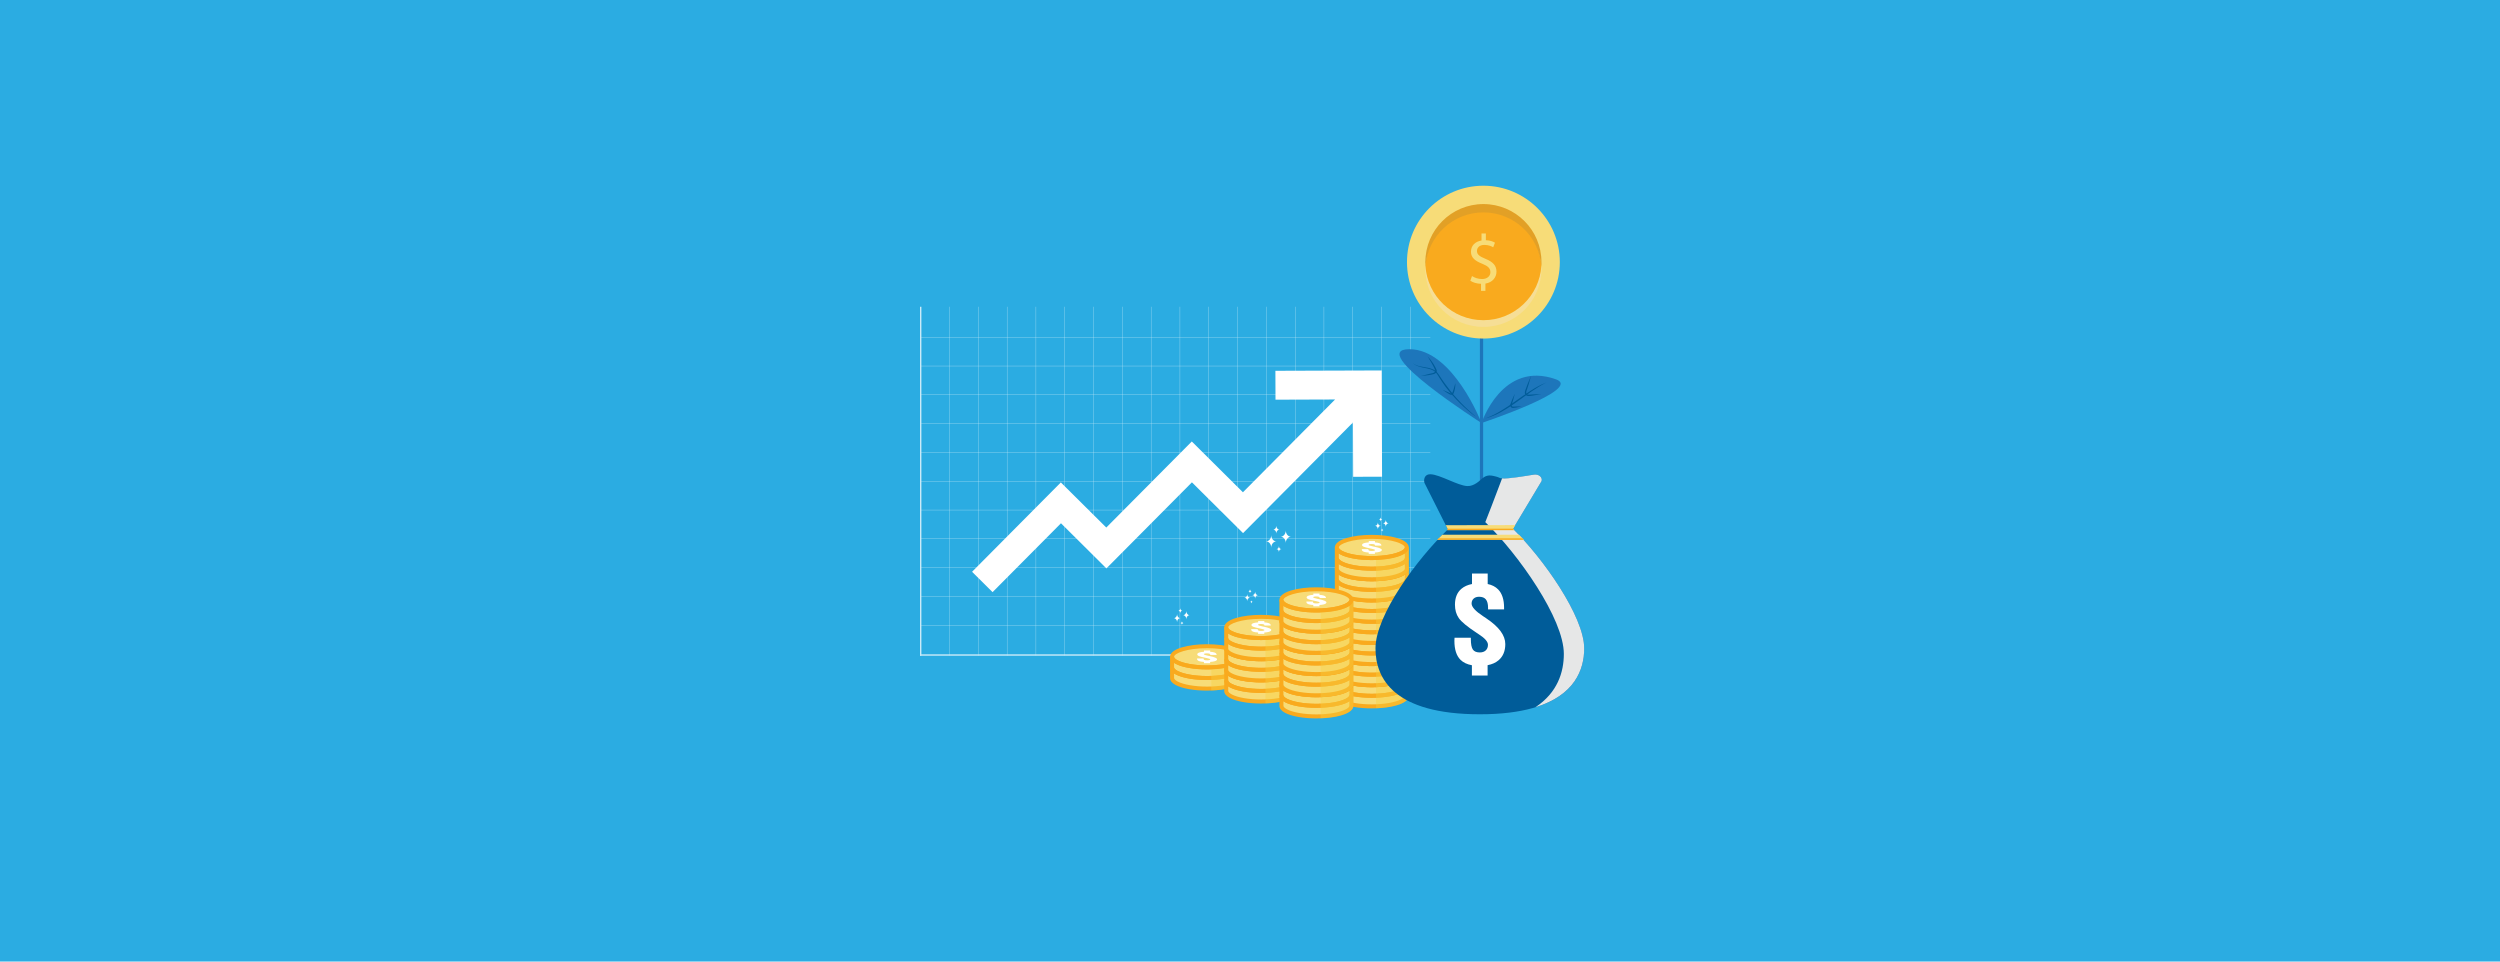 <?xml version="1.0" encoding="UTF-8"?><svg xmlns="http://www.w3.org/2000/svg" xmlns:xlink="http://www.w3.org/1999/xlink" viewBox="0 0 1250 480.77"><defs><clipPath id="g"><path id="h" d="m587.91,331.95c3.31,1.73,9.15,2.76,15.61,2.76s12.32-1.03,15.62-2.76c2.37-1.25,2.87-2.61,2.87-3.54,0-1.03,0-1.03,0,0v10.54c0,4.14-9.3,6.31-18.49,6.31s-18.49-2.17-18.49-6.31v-10.49c.02.93.54,2.26,2.88,3.49Z" style="fill:none;"/></clipPath><clipPath id="i"><path id="j" d="m670.29,340.85c3.31,1.73,9.15,2.76,15.61,2.76s12.32-1.03,15.62-2.76c2.37-1.25,2.87-2.61,2.87-3.54,0-1.03,0-1.03,0,0v10.54c0,4.14-9.3,6.31-18.49,6.31s-18.49-2.17-18.49-6.31v-10.49c.02.93.54,2.26,2.88,3.49Z" style="fill:none;"/></clipPath><clipPath id="k"><path id="l" d="m670.29,330.29c3.31,1.73,9.15,2.76,15.61,2.76s12.32-1.03,15.62-2.76c2.37-1.25,2.87-2.61,2.87-3.54,0-1.03,0-1.03,0,0v10.54c0,4.14-9.3,6.31-18.49,6.31s-18.49-2.17-18.49-6.31v-10.49c.02.93.54,2.26,2.88,3.49Z" style="fill:none;"/></clipPath><clipPath id="m"><path id="n" d="m670.29,319.69c3.31,1.73,9.15,2.76,15.61,2.76s12.32-1.03,15.62-2.76c2.37-1.25,2.87-2.61,2.87-3.54,0-1.03,0-1.03,0,0v10.54c0,4.14-9.3,6.31-18.49,6.31s-18.49-2.17-18.49-6.31v-10.49c.02.93.54,2.26,2.88,3.49Z" style="fill:none;"/></clipPath><clipPath id="o"><path id="p" d="m670.29,309.09c3.31,1.73,9.15,2.76,15.61,2.76s12.32-1.03,15.62-2.76c2.37-1.25,2.87-2.61,2.87-3.54,0-1.03,0-1.03,0,0v10.54c0,4.14-9.3,6.31-18.49,6.31s-18.49-2.17-18.49-6.31v-10.49c.02.93.54,2.26,2.88,3.49Z" style="fill:none;"/></clipPath><clipPath id="q"><path id="r" d="m670.29,298.44c3.31,1.73,9.15,2.76,15.61,2.76s12.32-1.03,15.62-2.76c2.37-1.25,2.87-2.61,2.87-3.54,0-1.03,0-1.03,0,0v10.54c0,4.14-9.3,6.31-18.49,6.31s-18.49-2.17-18.49-6.31v-10.49c.02.93.54,2.26,2.88,3.49Z" style="fill:none;"/></clipPath><clipPath id="s"><path id="t" d="m670.29,287.88c3.31,1.73,9.15,2.76,15.61,2.76s12.32-1.03,15.62-2.76c2.37-1.25,2.87-2.61,2.87-3.54,0-1.03,0-1.03,0,0v10.54c0,4.14-9.3,6.31-18.49,6.31s-18.49-2.17-18.49-6.31v-10.49c.02.93.54,2.26,2.88,3.49Z" style="fill:none;"/></clipPath><clipPath id="u"><path id="v" d="m670.29,277.28c3.31,1.73,9.15,2.76,15.61,2.76s12.32-1.03,15.62-2.76c2.37-1.25,2.87-2.61,2.87-3.54,0-1.03,0-1.03,0,0v10.54c0,4.14-9.3,6.31-18.49,6.31s-18.49-2.17-18.49-6.31v-10.49c.02.93.54,2.26,2.88,3.49Z" style="fill:none;"/></clipPath><clipPath id="w"><path id="x" d="m614.99,338.42c3.31,1.73,9.15,2.76,15.61,2.76s12.32-1.03,15.62-2.76c2.37-1.25,2.87-2.61,2.87-3.54,0-1.03,0-1.03,0,0v10.54c0,4.14-9.3,6.31-18.49,6.31s-18.49-2.17-18.49-6.31v-10.49c.02.93.54,2.26,2.88,3.49Z" style="fill:none;"/></clipPath><clipPath id="y"><path id="z" d="m614.99,327.86c3.31,1.73,9.15,2.76,15.61,2.76s12.32-1.03,15.62-2.76c2.37-1.25,2.87-2.61,2.87-3.54,0-1.03,0-1.03,0,0v10.54c0,4.14-9.3,6.31-18.49,6.31s-18.49-2.17-18.49-6.31v-10.49c.02.93.54,2.26,2.88,3.49Z" style="fill:none;"/></clipPath><clipPath id="aa"><path id="ab" d="m614.99,317.27c3.31,1.73,9.15,2.76,15.61,2.76s12.32-1.03,15.62-2.76c2.37-1.25,2.87-2.61,2.87-3.54,0-1.03,0-1.03,0,0v10.54c0,4.14-9.3,6.31-18.49,6.31s-18.49-2.17-18.49-6.31v-10.49c.02.93.54,2.26,2.88,3.49Z" style="fill:none;"/></clipPath><clipPath id="ac"><path id="ad" d="m642.59,345.85c3.31,1.73,9.15,2.76,15.61,2.76s12.32-1.03,15.62-2.76c2.37-1.25,2.87-2.61,2.87-3.54,0-1.03,0-1.03,0,0v10.54c0,4.14-9.3,6.31-18.49,6.31s-18.49-2.17-18.49-6.31v-10.49c.02.93.54,2.26,2.88,3.49Z" style="fill:none;"/></clipPath><clipPath id="ae"><path id="af" d="m642.59,335.3c3.31,1.73,9.15,2.76,15.61,2.76s12.32-1.03,15.62-2.76c2.37-1.25,2.87-2.61,2.87-3.54,0-1.03,0-1.03,0,0v10.54c0,4.14-9.3,6.31-18.49,6.31s-18.49-2.17-18.49-6.31v-10.49c.02.93.54,2.26,2.88,3.49Z" style="fill:none;"/></clipPath><clipPath id="ag"><path id="ah" d="m642.59,324.7c3.31,1.73,9.15,2.76,15.61,2.76s12.32-1.03,15.62-2.76c2.37-1.25,2.87-2.61,2.87-3.54,0-1.03,0-1.03,0,0v10.54c0,4.14-9.3,6.31-18.49,6.31s-18.49-2.17-18.49-6.31v-10.49c.02.93.54,2.26,2.88,3.49Z" style="fill:none;"/></clipPath><clipPath id="ai"><path id="aj" d="m642.59,314.05c3.31,1.73,9.15,2.76,15.61,2.76s12.32-1.03,15.62-2.76c2.37-1.25,2.87-2.61,2.87-3.54,0-1.03,0-1.03,0,0v10.54c0,4.14-9.3,6.31-18.49,6.31s-18.49-2.17-18.49-6.31v-10.49c.02.93.54,2.26,2.88,3.49Z" style="fill:none;"/></clipPath><clipPath id="ak"><path id="al" d="m642.59,303.49c3.31,1.73,9.15,2.76,15.61,2.76s12.32-1.03,15.62-2.76c2.37-1.25,2.87-2.61,2.87-3.54,0-1.03,0-1.03,0,0v10.54c0,4.14-9.3,6.31-18.49,6.31s-18.49-2.17-18.49-6.31v-10.49c.02.93.54,2.26,2.88,3.49Z" style="fill:none;"/></clipPath></defs><g style="isolation:isolate;"><g id="a"><rect x="-37.52" y="-60.45" width="1380.11" height="603.79" style="fill:#2bace2;"/><g><g><g style="opacity:.75;"><g><rect x="460.35" y="168.54" width="254.82" height=".14" style="fill:#fff;"/><rect x="460.35" y="182.94" width="254.82" height=".14" style="fill:#fff;"/><rect x="460.35" y="197.34" width="254.82" height=".14" style="fill:#fff;"/><rect x="460.35" y="211.75" width="254.82" height=".14" style="fill:#fff;"/><rect x="460.35" y="226.15" width="254.82" height=".14" style="fill:#fff;"/><rect x="460.35" y="240.55" width="254.82" height=".14" style="fill:#fff;"/><rect x="460.35" y="254.95" width="254.82" height=".14" style="fill:#fff;"/><rect x="460.35" y="269.35" width="254.82" height=".14" style="fill:#fff;"/><rect x="460.35" y="283.75" width="254.82" height=".14" style="fill:#fff;"/><rect x="460.35" y="298.16" width="254.82" height=".14" style="fill:#fff;"/><rect x="460.35" y="312.56" width="254.82" height=".14" style="fill:#fff;"/></g><g><rect x="604.3" y="153.38" width=".14" height="174.48" style="fill:#fff;"/><rect x="589.9" y="153.38" width=".14" height="174.48" style="fill:#fff;"/><rect x="575.49" y="153.38" width=".14" height="174.48" style="fill:#fff;"/><rect x="561.09" y="153.38" width=".14" height="174.48" style="fill:#fff;"/><rect x="546.69" y="153.38" width=".14" height="174.48" style="fill:#fff;"/><rect x="532.29" y="153.38" width=".14" height="174.48" style="fill:#fff;"/><rect x="517.89" y="153.38" width=".14" height="174.48" style="fill:#fff;"/><rect x="503.49" y="153.38" width=".14" height="174.48" style="fill:#fff;"/><rect x="489.08" y="153.38" width=".14" height="174.48" style="fill:#fff;"/><rect x="474.68" y="153.38" width=".14" height="174.48" style="fill:#fff;"/><rect x="460" y="153.38" width=".7" height="174.48" style="fill:#fff;"/><rect x="460" y="327.16" width="257.07" height=".7" style="fill:#fff;"/><rect x="705.11" y="153.38" width=".14" height="174.48" style="fill:#fff;"/><rect x="690.71" y="153.38" width=".14" height="174.48" style="fill:#fff;"/><rect x="676.31" y="153.38" width=".14" height="174.48" style="fill:#fff;"/><rect x="661.9" y="153.38" width=".14" height="174.48" style="fill:#fff;"/><rect x="647.5" y="153.38" width=".14" height="174.48" style="fill:#fff;"/><rect x="633.1" y="153.38" width=".14" height="174.48" style="fill:#fff;"/><rect x="618.7" y="153.38" width=".14" height="174.48" style="fill:#fff;"/></g></g><polygon points="637.7 185.4 637.75 199.84 667.54 199.74 621.46 246.14 595.9 220.74 553.14 263.77 530.42 241.21 486.04 285.89 496.28 296.07 530.49 261.63 553.2 284.2 595.96 241.16 621.53 266.56 676.49 211.22 676.58 238.4 691.03 238.35 690.85 185.22 637.7 185.4" style="fill:#fff;"/></g><g><g><path d="m635.62,267.54c0,1.74-1.17,3.15-2.6,3.15h0c1.44,0,2.6,1.41,2.6,3.15,0-1.74,1.17-3.15,2.6-3.15h0c-1.44,0-2.6-1.41-2.6-3.15Z" style="fill:#fff;"/><path d="m642.89,265.21c0,1.74-1.17,3.15-2.6,3.15h0c1.44,0,2.6,1.41,2.6,3.15,0-1.74,1.17-3.15,2.6-3.15h0c-1.44,0-2.6-1.41-2.6-3.15Z" style="fill:#fff;"/><path d="m639.46,273.05c0,.82-.55,1.49-1.23,1.49h0c.68,0,1.23.67,1.23,1.49,0-.82.55-1.49,1.23-1.49h0c-.68,0-1.23-.67-1.23-1.49Z" style="fill:#fff;"/><path d="m638.16,262.91c0,1.05-.71,1.91-1.58,1.91h0c.87,0,1.58.85,1.58,1.91,0-1.05.71-1.91,1.58-1.91h0c-.87,0-1.58-.85-1.58-1.91Z" style="fill:#fff;"/></g><g><path d="m688.94,261.2c0,.95-.64,1.72-1.42,1.72h0c.78,0,1.42.77,1.42,1.72,0-.95.64-1.72,1.42-1.72h0c-.78,0-1.42-.77-1.42-1.72Z" style="fill:#fff;"/><path d="m692.9,259.93c0,.95-.64,1.72-1.42,1.72h0c.78,0,1.42.77,1.42,1.72,0-.95.64-1.72,1.42-1.72h0c-.78,0-1.42-.77-1.42-1.72Z" style="fill:#fff;"/><path d="m691.03,264.21c0,.45-.3.81-.67.81h0c.37,0,.67.36.67.81,0-.45.3-.81.67-.81h0c-.37,0-.67-.36-.67-.81Z" style="fill:#fff;"/><path d="m690.32,258.68c0,.57-.39,1.04-.86,1.04h0c.47,0,.86.47.86,1.04,0-.57.39-1.04.86-1.04h0c-.47,0-.86-.47-.86-1.04Z" style="fill:#fff;"/></g><g><path d="m623.62,297.12c0,.95-.64,1.72-1.42,1.72h0c.78,0,1.42.77,1.42,1.72,0-.95.64-1.72,1.42-1.72h0c-.78,0-1.42-.77-1.42-1.72Z" style="fill:#fff;"/><path d="m627.58,295.85c0,.95-.64,1.72-1.42,1.72h0c.78,0,1.42.77,1.42,1.72,0-.95.64-1.72,1.42-1.72h0c-.78,0-1.42-.77-1.42-1.72Z" style="fill:#fff;"/><path d="m625.71,300.13c0,.45-.3.81-.67.81h0c.37,0,.67.36.67.81,0-.45.3-.81.67-.81h0c-.37,0-.67-.36-.67-.81Z" style="fill:#fff;"/><path d="m625,294.6c0,.57-.39,1.04-.86,1.04h0c.47,0,.86.47.86,1.04,0-.57.39-1.04.86-1.04h0c-.47,0-.86-.47-.86-1.04Z" style="fill:#fff;"/></g><g><path d="m588.54,307.07c0,1.11-.74,2.01-1.66,2.01h0c.92,0,1.66.9,1.66,2.01,0-1.11.74-2.01,1.66-2.01h0c-.92,0-1.66-.9-1.66-2.01Z" style="fill:#fff;"/><path d="m593.17,305.58c0,1.11-.74,2.01-1.66,2.01h0c.92,0,1.66.9,1.66,2.01,0-1.11.74-2.01,1.66-2.01h0c-.92,0-1.66-.9-1.66-2.01Z" style="fill:#fff;"/><path d="m590.98,310.58c0,.53-.35.95-.79.95h0c.43,0,.79.43.79.95,0-.53.35-.95.79-.95h0c-.43,0-.79-.43-.79-.95Z" style="fill:#fff;"/><path d="m590.15,304.12c0,.67-.45,1.22-1,1.22h0c.55,0,1,.54,1,1.22,0-.67.45-1.22,1-1.22h0c-.55,0-1-.54-1-1.22Z" style="fill:#fff;"/></g><g><path d="m603.53,323.11c-9.66,0-17.49,2.38-17.49,5.31v10.51c0,.97.85,1.87,2.34,2.65,3.02,1.58,8.68,2.65,15.16,2.65s12.14-1.07,15.16-2.65c1.49-.78,2.34-1.68,2.34-2.65v-10.51c0-2.93-7.84-5.31-17.49-5.31Z" style="fill:#f7dc78;"/><g><path d="m603.53,334.71c-6.47,0-12.31-1.03-15.62-2.76-2.38-1.24-2.88-2.61-2.88-3.53,0-4.14,9.3-6.31,18.49-6.31s18.49,2.17,18.49,6.31c0,.93-.5,2.29-2.88,3.53-3.31,1.73-9.15,2.76-15.62,2.76Zm0-10.61c-10.07,0-16.49,2.55-16.49,4.31,0,.51.67,1.17,1.8,1.76,2.99,1.56,8.62,2.53,14.69,2.53s11.7-.97,14.69-2.54c1.13-.59,1.8-1.25,1.8-1.76,0-1.76-6.43-4.31-16.49-4.31Z" style="fill:#f9aa1e;"/><path d="m603.53,345.31c-6.47,0-12.31-1.03-15.62-2.76-1.91-1-2.88-2.19-2.88-3.54v-5.3h2c0,.52.66,1.16,1.8,1.76,2.99,1.56,8.62,2.54,14.69,2.54s11.7-.97,14.69-2.54c1.15-.6,1.8-1.24,1.8-1.76h2v5.3c0,1.35-.97,2.54-2.88,3.53-3.31,1.73-9.15,2.76-15.62,2.76Zm-16.49-8.58v2.28c0,.52.66,1.16,1.8,1.76,2.99,1.56,8.62,2.53,14.69,2.53s11.7-.97,14.69-2.54c1.15-.6,1.8-1.24,1.8-1.76v-2.28c-.27.18-.56.35-.88.52-3.31,1.73-9.15,2.76-15.62,2.76s-12.31-1.03-15.62-2.76c-.32-.17-.61-.34-.88-.52Z" style="fill:#f9aa1e;"/><path d="m603.53,340.01c-6.47,0-12.31-1.03-15.62-2.76-1.91-1-2.88-2.19-2.88-3.53v-5.3h2c0,.51.67,1.17,1.8,1.76,2.99,1.56,8.62,2.53,14.69,2.53s11.7-.97,14.69-2.54c1.13-.59,1.8-1.25,1.8-1.76h2v5.3c0,1.35-.97,2.54-2.88,3.53-3.31,1.73-9.15,2.76-15.62,2.76Zm-16.49-8.58v2.28c0,.52.66,1.16,1.8,1.76,2.99,1.56,8.62,2.54,14.69,2.54s11.7-.97,14.69-2.54c1.15-.6,1.8-1.24,1.8-1.76v-2.28c-.26.17-.55.35-.88.52-3.31,1.73-9.15,2.76-15.62,2.76s-12.31-1.03-15.62-2.76c-.33-.17-.62-.34-.88-.52Z" style="fill:#f9aa1e;"/></g><path d="m604.81,328.03s-.02,0-.03,0c-.14-.03-.34-.07-.59-.12-1.53-.32-2.28-.59-2.28-.8,0-.13.13-.23.4-.31.26-.08.62-.12,1.07-.12.61,0,1.06.06,1.34.17.29.11.43.29.43.53v.09h3.15v-.1c0-.51-.39-.9-1.17-1.15-.51-.17-1.2-.28-2.05-.34v-.66h-3.09v.66c-.85.05-1.54.15-2.08.3-.85.23-1.27.56-1.27,1,0,.33.25.6.75.84.5.23,1.69.54,3.56.93.1.02.23.05.39.08,1.21.25,1.8.47,1.8.66,0,.15-.14.26-.43.35-.29.09-.68.13-1.17.13-.65,0-1.1-.06-1.37-.18-.26-.12-.4-.34-.4-.66v-.09h-3.22s0,.05-.02.1c0,.04-.01.07-.01.09,0,.54.4.94,1.21,1.19.54.17,1.3.28,2.24.34v.65h3.09v-.65c.88-.05,1.6-.16,2.17-.31.88-.24,1.31-.58,1.31-1.01,0-.55-1.24-1.08-3.74-1.61Z" style="fill:#fff;"/><g style="clip-path:url(#g);"><polygon points="625.9 347.91 605.65 348.42 605.65 325.64 625.9 325.12 625.9 347.91" style="fill:#f8cf42; mix-blend-mode:multiply; opacity:.4;"/></g></g><g><g><path d="m685.91,332c-9.66,0-17.49,2.38-17.49,5.31v10.51c0,.97.85,1.87,2.34,2.65,3.02,1.58,8.68,2.65,15.16,2.65s12.14-1.07,15.16-2.65c1.49-.78,2.34-1.68,2.34-2.65v-10.51c0-2.93-7.84-5.31-17.49-5.31Z" style="fill:#f7dc78;"/><g><path d="m685.91,343.61c-6.47,0-12.31-1.03-15.62-2.76-2.38-1.24-2.88-2.61-2.88-3.54,0-4.14,9.3-6.31,18.49-6.31s18.49,2.17,18.49,6.31c0,.93-.5,2.29-2.88,3.53-3.31,1.73-9.15,2.76-15.62,2.76Zm0-10.61c-10.07,0-16.49,2.55-16.49,4.31,0,.51.67,1.17,1.8,1.76,2.99,1.56,8.62,2.53,14.69,2.53s11.7-.97,14.69-2.54c1.13-.59,1.8-1.25,1.8-1.76,0-1.76-6.43-4.31-16.49-4.31Z" style="fill:#f9aa1e;"/><path d="m685.91,354.2c-6.47,0-12.31-1.03-15.62-2.76-1.91-1-2.88-2.19-2.88-3.54v-5.3h2c0,.52.66,1.16,1.8,1.76,2.99,1.56,8.62,2.54,14.69,2.54s11.7-.97,14.69-2.54c1.15-.6,1.8-1.24,1.8-1.76h2v5.3c0,1.35-.97,2.54-2.88,3.53-3.31,1.73-9.15,2.76-15.62,2.76Zm-16.49-8.58v2.28c0,.52.66,1.16,1.8,1.76,2.99,1.56,8.62,2.53,14.69,2.53s11.7-.97,14.69-2.54c1.15-.6,1.8-1.24,1.8-1.76v-2.28c-.27.18-.56.35-.88.52-3.31,1.73-9.15,2.76-15.62,2.76s-12.31-1.03-15.62-2.76c-.32-.17-.61-.34-.88-.52Z" style="fill:#f9aa1e;"/><path d="m685.91,348.9c-6.47,0-12.31-1.03-15.62-2.76-1.91-1-2.88-2.19-2.88-3.53v-5.3h2c0,.51.67,1.17,1.8,1.76,2.99,1.56,8.62,2.53,14.69,2.53s11.7-.97,14.69-2.54c1.13-.59,1.8-1.25,1.8-1.76h2v5.3c0,1.35-.97,2.54-2.88,3.53-3.31,1.73-9.15,2.76-15.62,2.76Zm-16.49-8.58v2.28c0,.52.66,1.16,1.8,1.76,2.99,1.56,8.62,2.54,14.69,2.54s11.7-.97,14.69-2.54c1.15-.6,1.8-1.24,1.8-1.76v-2.28c-.26.17-.55.35-.88.52-3.31,1.73-9.15,2.76-15.62,2.76s-12.31-1.03-15.62-2.76c-.33-.17-.62-.34-.88-.52Z" style="fill:#f9aa1e;"/></g><path d="m687.19,336.92s-.02,0-.03,0c-.14-.03-.34-.07-.59-.12-1.53-.32-2.28-.59-2.28-.8,0-.13.13-.23.4-.31.26-.08.62-.12,1.07-.12.61,0,1.06.06,1.34.17.29.11.43.29.43.53v.09h3.15v-.1c0-.51-.39-.9-1.17-1.15-.51-.17-1.2-.28-2.05-.34v-.66h-3.09v.66c-.85.05-1.54.15-2.08.3-.85.23-1.27.56-1.27,1,0,.33.25.6.75.84.5.23,1.69.54,3.56.93.1.02.23.05.39.08,1.21.25,1.8.47,1.8.66,0,.15-.14.26-.43.35-.29.09-.68.13-1.17.13-.65,0-1.1-.06-1.37-.18-.26-.12-.4-.34-.4-.66v-.09h-3.22s0,.05-.02.1c0,.04-.01.07-.01.09,0,.54.4.94,1.21,1.19.54.17,1.3.28,2.24.34v.65h3.09v-.65c.88-.05,1.6-.16,2.17-.31.88-.24,1.31-.58,1.31-1.01,0-.55-1.24-1.08-3.74-1.61Z" style="fill:#fff;"/><g style="clip-path:url(#i);"><polygon points="708.28 356.8 688.03 357.32 688.03 334.53 708.28 334.02 708.28 356.8" style="fill:#f8cf42; mix-blend-mode:multiply; opacity:.4;"/></g></g><g><path d="m685.91,321.45c-9.66,0-17.49,2.38-17.49,5.31v10.51c0,.97.85,1.87,2.34,2.65,3.02,1.58,8.68,2.65,15.16,2.65s12.14-1.07,15.16-2.65c1.49-.78,2.34-1.68,2.34-2.65v-10.51c0-2.93-7.84-5.31-17.49-5.31Z" style="fill:#f7dc78;"/><g><path d="m685.91,333.05c-6.47,0-12.31-1.03-15.62-2.76-2.38-1.24-2.88-2.61-2.88-3.53,0-4.14,9.3-6.31,18.49-6.31s18.49,2.17,18.49,6.31c0,.93-.5,2.29-2.88,3.53-3.31,1.73-9.15,2.76-15.62,2.76Zm0-10.61c-10.07,0-16.49,2.55-16.49,4.31,0,.51.67,1.17,1.8,1.76,2.99,1.56,8.62,2.53,14.69,2.53s11.7-.97,14.69-2.54c1.13-.59,1.8-1.25,1.8-1.76,0-1.76-6.43-4.31-16.49-4.31Z" style="fill:#f9aa1e;"/><path d="m685.91,343.65c-6.47,0-12.31-1.03-15.62-2.76-1.91-1-2.88-2.19-2.88-3.54v-5.3h2c0,.52.66,1.16,1.8,1.76,2.99,1.56,8.62,2.54,14.69,2.54s11.7-.97,14.69-2.54c1.15-.6,1.8-1.24,1.8-1.76h2v5.3c0,1.35-.97,2.54-2.88,3.53-3.31,1.73-9.15,2.76-15.62,2.76Zm-16.49-8.58v2.28c0,.52.66,1.16,1.8,1.76,2.99,1.56,8.62,2.53,14.69,2.53s11.7-.97,14.69-2.54c1.15-.6,1.8-1.24,1.8-1.76v-2.28c-.27.18-.56.35-.88.52-3.31,1.73-9.15,2.76-15.62,2.76s-12.31-1.03-15.62-2.76c-.32-.17-.61-.34-.88-.52Z" style="fill:#f9aa1e;"/><path d="m685.91,338.35c-6.47,0-12.31-1.03-15.62-2.76-1.91-1-2.88-2.19-2.88-3.53v-5.3h2c0,.51.67,1.17,1.8,1.76,2.99,1.56,8.62,2.53,14.69,2.53s11.7-.97,14.69-2.54c1.13-.59,1.8-1.25,1.8-1.76h2v5.3c0,1.35-.97,2.54-2.88,3.53-3.31,1.73-9.15,2.76-15.62,2.76Zm-16.49-8.58v2.28c0,.52.66,1.16,1.8,1.76,2.99,1.56,8.62,2.54,14.69,2.54s11.7-.97,14.69-2.54c1.15-.6,1.8-1.24,1.8-1.76v-2.28c-.26.17-.55.35-.88.52-3.31,1.73-9.15,2.76-15.62,2.76s-12.31-1.03-15.62-2.76c-.33-.17-.62-.34-.88-.52Z" style="fill:#f9aa1e;"/></g><path d="m687.19,326.37s-.02,0-.03,0c-.14-.03-.34-.07-.59-.12-1.53-.32-2.28-.59-2.28-.8,0-.13.13-.23.4-.31.26-.08.62-.12,1.07-.12.61,0,1.06.06,1.34.17.29.11.43.29.43.53v.09h3.15v-.1c0-.51-.39-.9-1.17-1.15-.51-.17-1.2-.28-2.05-.34v-.66h-3.09v.66c-.85.05-1.54.15-2.08.3-.85.23-1.27.56-1.27,1,0,.33.25.6.75.84.5.23,1.69.54,3.56.93.1.02.23.05.39.08,1.21.25,1.8.47,1.8.66,0,.15-.14.26-.43.35-.29.09-.68.13-1.17.13-.65,0-1.1-.06-1.37-.18-.26-.12-.4-.34-.4-.66v-.09h-3.22s0,.05-.02.1c0,.04-.01.07-.01.09,0,.54.4.94,1.21,1.19.54.17,1.3.28,2.24.34v.65h3.09v-.65c.88-.05,1.6-.16,2.17-.31.88-.24,1.31-.58,1.31-1.01,0-.55-1.24-1.08-3.74-1.61Z" style="fill:#fff;"/><g style="clip-path:url(#k);"><polygon points="708.28 346.25 688.03 346.76 688.03 323.98 708.28 323.46 708.28 346.25" style="fill:#f8cf42; mix-blend-mode:multiply; opacity:.4;"/></g></g><g><path d="m685.91,310.85c-9.66,0-17.49,2.38-17.49,5.31v10.51c0,.97.85,1.87,2.34,2.65,3.02,1.58,8.68,2.65,15.16,2.65s12.14-1.07,15.16-2.65c1.49-.78,2.34-1.68,2.34-2.65v-10.51c0-2.93-7.84-5.31-17.49-5.31Z" style="fill:#f7dc78;"/><g><path d="m685.91,322.45c-6.47,0-12.31-1.03-15.62-2.76-2.38-1.24-2.88-2.61-2.88-3.53,0-4.14,9.3-6.31,18.49-6.31s18.49,2.17,18.49,6.31c0,.93-.5,2.29-2.88,3.53-3.31,1.73-9.15,2.76-15.62,2.76Zm0-10.61c-10.07,0-16.49,2.55-16.49,4.31,0,.51.67,1.17,1.8,1.76,2.99,1.56,8.62,2.53,14.69,2.53s11.7-.97,14.69-2.54c1.13-.59,1.8-1.25,1.8-1.76,0-1.76-6.43-4.31-16.49-4.31Z" style="fill:#f9aa1e;"/><path d="m685.91,333.05c-6.47,0-12.31-1.03-15.62-2.76-1.91-1-2.88-2.19-2.88-3.54v-5.3h2c0,.52.66,1.16,1.8,1.76,2.99,1.56,8.62,2.54,14.69,2.54s11.7-.97,14.69-2.54c1.15-.6,1.8-1.24,1.8-1.76h2v5.3c0,1.35-.97,2.54-2.88,3.53-3.31,1.73-9.15,2.76-15.62,2.76Zm-16.49-8.58v2.28c0,.52.66,1.16,1.8,1.76,2.99,1.56,8.62,2.53,14.69,2.53s11.7-.97,14.69-2.54c1.15-.6,1.8-1.24,1.8-1.76v-2.28c-.27.18-.56.35-.88.52-3.31,1.73-9.15,2.76-15.62,2.76s-12.31-1.03-15.62-2.76c-.32-.17-.61-.34-.88-.52Z" style="fill:#f9aa1e;"/><path d="m685.91,327.75c-6.47,0-12.31-1.03-15.62-2.76-1.91-1-2.88-2.19-2.88-3.53v-5.3h2c0,.51.67,1.17,1.8,1.76,2.99,1.56,8.62,2.53,14.69,2.53s11.7-.97,14.69-2.54c1.13-.59,1.8-1.25,1.8-1.76h2v5.3c0,1.35-.97,2.54-2.88,3.53-3.31,1.73-9.15,2.76-15.62,2.76Zm-16.49-8.58v2.28c0,.52.66,1.16,1.8,1.76,2.99,1.56,8.62,2.54,14.69,2.54s11.7-.97,14.69-2.54c1.15-.6,1.8-1.24,1.8-1.76v-2.28c-.26.17-.55.35-.88.52-3.31,1.73-9.15,2.76-15.62,2.76s-12.31-1.03-15.62-2.76c-.33-.17-.62-.34-.88-.52Z" style="fill:#f9aa1e;"/></g><path d="m687.19,315.76s-.02,0-.03,0c-.14-.03-.34-.07-.59-.12-1.53-.32-2.28-.59-2.28-.8,0-.13.13-.23.4-.31.26-.08.62-.12,1.07-.12.61,0,1.06.06,1.34.17.29.11.43.29.43.53v.09h3.15v-.1c0-.51-.39-.9-1.17-1.15-.51-.17-1.2-.28-2.05-.34v-.66h-3.09v.66c-.85.05-1.54.15-2.08.3-.85.23-1.27.56-1.27,1,0,.33.25.6.75.84.5.23,1.69.54,3.56.93.1.02.23.05.39.08,1.21.25,1.8.47,1.8.66,0,.15-.14.26-.43.35-.29.09-.68.13-1.17.13-.65,0-1.1-.06-1.37-.18-.26-.12-.4-.34-.4-.66v-.09h-3.22s0,.05-.02.1c0,.04-.01.07-.01.09,0,.54.4.94,1.21,1.19.54.17,1.3.28,2.24.34v.65h3.09v-.65c.88-.05,1.6-.16,2.17-.31.88-.24,1.31-.58,1.31-1.01,0-.55-1.24-1.08-3.74-1.61Z" style="fill:#fff;"/><g style="clip-path:url(#m);"><polygon points="708.28 335.65 688.03 336.16 688.03 313.38 708.28 312.86 708.28 335.65" style="fill:#f8cf42; mix-blend-mode:multiply; opacity:.4;"/></g></g><g><path d="m685.91,300.24c-9.66,0-17.49,2.38-17.49,5.31v10.51c0,.97.85,1.87,2.34,2.65,3.02,1.58,8.68,2.65,15.16,2.65s12.14-1.07,15.16-2.65c1.49-.78,2.34-1.68,2.34-2.65v-10.51c0-2.93-7.84-5.31-17.49-5.31Z" style="fill:#f7dc78;"/><g><path d="m685.91,311.85c-6.47,0-12.31-1.03-15.62-2.76-2.38-1.24-2.88-2.61-2.88-3.53,0-4.14,9.3-6.31,18.49-6.31s18.49,2.17,18.49,6.31c0,.93-.5,2.29-2.88,3.53-3.31,1.73-9.15,2.76-15.62,2.76Zm0-10.61c-10.07,0-16.49,2.55-16.49,4.31,0,.51.67,1.17,1.8,1.76,2.99,1.56,8.62,2.53,14.69,2.53s11.7-.97,14.69-2.54c1.13-.59,1.8-1.25,1.8-1.76,0-1.76-6.43-4.31-16.49-4.31Z" style="fill:#f9aa1e;"/><path d="m685.91,322.45c-6.47,0-12.31-1.03-15.62-2.76-1.91-1-2.88-2.19-2.88-3.54v-5.3h2c0,.52.66,1.16,1.8,1.76,2.99,1.56,8.62,2.54,14.69,2.54s11.7-.97,14.69-2.54c1.15-.6,1.8-1.24,1.8-1.76h2v5.3c0,1.35-.97,2.54-2.88,3.53-3.31,1.73-9.15,2.76-15.62,2.76Zm-16.49-8.58v2.28c0,.52.66,1.16,1.8,1.76,2.99,1.56,8.62,2.53,14.69,2.53s11.7-.97,14.69-2.54c1.15-.6,1.8-1.24,1.8-1.76v-2.28c-.27.18-.56.35-.88.52-3.31,1.73-9.15,2.76-15.62,2.76s-12.31-1.03-15.62-2.76c-.32-.17-.61-.34-.88-.52Z" style="fill:#f9aa1e;"/><path d="m685.91,317.15c-6.47,0-12.31-1.03-15.62-2.76-1.91-1-2.88-2.19-2.88-3.54v-5.3h2c0,.51.67,1.17,1.8,1.76,2.99,1.56,8.62,2.53,14.69,2.53s11.7-.97,14.69-2.54c1.13-.59,1.8-1.25,1.8-1.76h2v5.3c0,1.35-.97,2.54-2.88,3.54-3.31,1.73-9.15,2.76-15.62,2.76Zm-16.49-8.58v2.28c0,.52.66,1.16,1.8,1.76,2.99,1.56,8.62,2.54,14.69,2.54s11.7-.97,14.69-2.54c1.15-.6,1.8-1.24,1.8-1.76v-2.28c-.26.17-.55.35-.88.52-3.31,1.73-9.15,2.76-15.62,2.76s-12.31-1.03-15.62-2.76c-.33-.17-.62-.34-.88-.52Z" style="fill:#f9aa1e;"/></g><path d="m687.19,305.16s-.02,0-.03,0c-.14-.03-.34-.07-.59-.12-1.53-.32-2.28-.59-2.28-.8,0-.13.13-.23.4-.31.26-.08.62-.12,1.07-.12.61,0,1.06.06,1.34.17.29.11.43.29.43.53v.09h3.15v-.1c0-.51-.39-.9-1.17-1.15-.51-.17-1.2-.28-2.05-.34v-.66h-3.09v.66c-.85.05-1.54.15-2.08.3-.85.23-1.27.56-1.27,1,0,.33.25.6.75.84.5.23,1.69.54,3.56.93.1.02.23.05.39.08,1.21.25,1.8.47,1.8.66,0,.15-.14.26-.43.35-.29.09-.68.13-1.17.13-.65,0-1.1-.06-1.37-.18-.26-.12-.4-.34-.4-.66v-.09h-3.22s0,.05-.02.1c0,.04-.01.07-.01.09,0,.54.4.94,1.21,1.19.54.17,1.3.28,2.24.34v.65h3.09v-.65c.88-.05,1.6-.16,2.17-.31.88-.24,1.31-.58,1.31-1.01,0-.55-1.24-1.08-3.74-1.61Z" style="fill:#fff;"/><g style="clip-path:url(#o);"><polygon points="708.28 325.04 688.03 325.56 688.03 302.78 708.28 302.26 708.28 325.04" style="fill:#f8cf42; mix-blend-mode:multiply; opacity:.4;"/></g></g><g><path d="m685.91,289.6c-9.66,0-17.49,2.38-17.49,5.31v10.51c0,.97.85,1.87,2.34,2.65,3.02,1.58,8.68,2.65,15.16,2.65s12.14-1.07,15.16-2.65c1.49-.78,2.34-1.68,2.34-2.65v-10.51c0-2.93-7.84-5.31-17.49-5.31Z" style="fill:#f7dc78;"/><g><path d="m685.91,301.2c-6.47,0-12.31-1.03-15.62-2.76-2.38-1.24-2.88-2.61-2.88-3.54,0-4.14,9.3-6.31,18.49-6.31s18.49,2.17,18.49,6.31c0,.93-.5,2.29-2.88,3.53-3.31,1.73-9.15,2.76-15.62,2.76Zm0-10.61c-10.07,0-16.49,2.55-16.49,4.31,0,.51.67,1.17,1.8,1.76,2.99,1.56,8.62,2.53,14.69,2.53s11.7-.97,14.69-2.54c1.13-.59,1.8-1.25,1.8-1.76,0-1.76-6.43-4.31-16.49-4.31Z" style="fill:#f9aa1e;"/><path d="m685.91,311.8c-6.47,0-12.31-1.03-15.62-2.76-1.91-1-2.88-2.19-2.88-3.54v-5.3h2c0,.52.66,1.16,1.8,1.76,2.99,1.56,8.62,2.54,14.69,2.54s11.7-.97,14.69-2.54c1.15-.6,1.8-1.24,1.8-1.76h2v5.3c0,1.35-.97,2.54-2.88,3.53-3.31,1.73-9.15,2.76-15.62,2.76Zm-16.49-8.58v2.28c0,.52.66,1.16,1.8,1.76,2.99,1.56,8.62,2.53,14.69,2.53s11.7-.97,14.69-2.54c1.15-.6,1.8-1.24,1.8-1.76v-2.28c-.27.18-.56.35-.88.52-3.31,1.73-9.15,2.76-15.62,2.76s-12.31-1.03-15.62-2.76c-.32-.17-.61-.34-.88-.52Z" style="fill:#f9aa1e;"/><path d="m685.91,306.5c-6.47,0-12.31-1.03-15.62-2.76-1.91-1-2.88-2.19-2.88-3.53v-5.3h2c0,.51.67,1.17,1.8,1.76,2.99,1.56,8.62,2.53,14.69,2.53s11.7-.97,14.69-2.54c1.13-.59,1.8-1.25,1.8-1.76h2v5.3c0,1.35-.97,2.54-2.88,3.53-3.31,1.73-9.15,2.76-15.62,2.76Zm-16.49-8.58v2.28c0,.52.66,1.16,1.8,1.76,2.99,1.56,8.62,2.54,14.69,2.54s11.7-.97,14.69-2.54c1.15-.6,1.8-1.24,1.8-1.76v-2.28c-.26.17-.55.35-.88.52-3.31,1.73-9.15,2.76-15.62,2.76s-12.31-1.03-15.62-2.76c-.33-.17-.62-.34-.88-.52Z" style="fill:#f9aa1e;"/></g><path d="m687.19,294.52s-.02,0-.03,0c-.14-.03-.34-.07-.59-.12-1.53-.32-2.28-.59-2.28-.8,0-.13.13-.23.4-.31.26-.08.62-.12,1.07-.12.61,0,1.06.06,1.34.17.29.11.43.29.43.53v.09h3.15v-.1c0-.51-.39-.9-1.17-1.15-.51-.17-1.2-.28-2.05-.34v-.66h-3.09v.66c-.85.05-1.54.15-2.08.3-.85.23-1.27.56-1.27,1,0,.33.25.6.75.84.5.23,1.69.54,3.56.93.1.02.23.05.39.08,1.21.25,1.8.47,1.8.66,0,.15-.14.26-.43.35-.29.09-.68.13-1.17.13-.65,0-1.1-.06-1.37-.18-.26-.12-.4-.34-.4-.66v-.09h-3.22s0,.05-.02.1c0,.04-.01.07-.01.09,0,.54.4.94,1.21,1.19.54.17,1.3.28,2.24.34v.65h3.09v-.65c.88-.05,1.6-.16,2.17-.31.88-.24,1.31-.58,1.31-1.01,0-.55-1.24-1.08-3.74-1.61Z" style="fill:#fff;"/><g style="clip-path:url(#q);"><polygon points="708.28 314.4 688.03 314.91 688.03 292.13 708.28 291.61 708.28 314.4" style="fill:#f8cf42; mix-blend-mode:multiply; opacity:.4;"/></g></g><g><path d="m685.91,279.04c-9.66,0-17.49,2.38-17.49,5.31v10.51c0,.97.85,1.87,2.34,2.65,3.02,1.58,8.68,2.65,15.16,2.65s12.14-1.07,15.16-2.65c1.49-.78,2.34-1.68,2.34-2.65v-10.51c0-2.93-7.84-5.31-17.49-5.31Z" style="fill:#f7dc78;"/><g><path d="m685.91,290.64c-6.47,0-12.31-1.03-15.62-2.76-2.38-1.24-2.88-2.61-2.88-3.53,0-4.14,9.3-6.31,18.49-6.31s18.49,2.17,18.49,6.31c0,.93-.5,2.29-2.88,3.53-3.31,1.73-9.15,2.76-15.62,2.76Zm0-10.61c-10.07,0-16.49,2.55-16.49,4.31,0,.51.67,1.17,1.8,1.76,2.99,1.56,8.62,2.53,14.69,2.53s11.7-.97,14.69-2.54c1.13-.59,1.8-1.25,1.8-1.76,0-1.76-6.43-4.31-16.49-4.31Z" style="fill:#f9aa1e;"/><path d="m685.91,301.24c-6.47,0-12.31-1.03-15.62-2.76-1.91-1-2.88-2.19-2.88-3.54v-5.3h2c0,.52.66,1.16,1.8,1.76,2.99,1.56,8.62,2.54,14.69,2.54s11.7-.97,14.69-2.54c1.15-.6,1.8-1.24,1.8-1.76h2v5.3c0,1.35-.97,2.54-2.88,3.53-3.31,1.73-9.15,2.76-15.62,2.76Zm-16.49-8.58v2.28c0,.52.66,1.16,1.8,1.76,2.99,1.56,8.62,2.53,14.69,2.53s11.7-.97,14.69-2.54c1.15-.6,1.8-1.24,1.8-1.76v-2.28c-.27.18-.56.35-.88.52-3.31,1.73-9.15,2.76-15.62,2.76s-12.31-1.03-15.62-2.76c-.32-.17-.61-.34-.88-.52Z" style="fill:#f9aa1e;"/><path d="m685.91,295.94c-6.47,0-12.31-1.03-15.62-2.76-1.91-1-2.88-2.19-2.88-3.53v-5.3h2c0,.51.67,1.17,1.8,1.76,2.99,1.56,8.62,2.53,14.69,2.53s11.7-.97,14.69-2.54c1.13-.59,1.8-1.25,1.8-1.76h2v5.3c0,1.35-.97,2.54-2.88,3.53-3.31,1.73-9.15,2.76-15.62,2.76Zm-16.49-8.58v2.28c0,.52.66,1.16,1.8,1.76,2.99,1.56,8.62,2.54,14.69,2.54s11.7-.97,14.69-2.54c1.15-.6,1.8-1.24,1.8-1.76v-2.28c-.26.17-.55.35-.88.52-3.31,1.73-9.15,2.76-15.62,2.76s-12.31-1.03-15.62-2.76c-.33-.17-.62-.34-.88-.52Z" style="fill:#f9aa1e;"/></g><path d="m687.19,283.96s-.02,0-.03,0c-.14-.03-.34-.07-.59-.12-1.53-.32-2.28-.58-2.28-.8,0-.13.13-.23.4-.31.26-.08.62-.12,1.07-.12.61,0,1.06.06,1.34.17.29.11.43.29.43.53v.09h3.15v-.1c0-.51-.39-.9-1.17-1.15-.51-.17-1.2-.28-2.05-.34v-.66h-3.09v.66c-.85.05-1.54.15-2.08.3-.85.23-1.27.56-1.27,1,0,.33.25.6.75.84.5.23,1.69.54,3.56.93.1.02.23.05.39.08,1.21.25,1.8.47,1.8.66,0,.15-.14.26-.43.35-.29.09-.68.13-1.17.13-.65,0-1.1-.06-1.37-.18-.26-.12-.4-.34-.4-.66v-.09h-3.22s0,.05-.02.1c0,.04-.01.07-.01.09,0,.54.4.94,1.21,1.19.54.17,1.3.28,2.24.34v.65h3.09v-.65c.88-.05,1.6-.16,2.17-.31.88-.24,1.31-.58,1.31-1.01,0-.55-1.24-1.08-3.74-1.61Z" style="fill:#fff;"/><g style="clip-path:url(#s);"><polygon points="708.28 303.84 688.03 304.35 688.03 281.57 708.28 281.05 708.28 303.84" style="fill:#f8cf42; mix-blend-mode:multiply; opacity:.4;"/></g></g><g><path d="m685.91,268.44c-9.66,0-17.49,2.38-17.49,5.31v10.51c0,.97.85,1.87,2.34,2.65,3.02,1.58,8.68,2.65,15.16,2.65s12.14-1.07,15.16-2.65c1.49-.78,2.34-1.68,2.34-2.65v-10.51c0-2.93-7.84-5.31-17.49-5.31Z" style="fill:#f7dc78;"/><g><path d="m685.91,280.04c-6.47,0-12.31-1.03-15.62-2.76-2.38-1.24-2.88-2.61-2.88-3.54,0-4.14,9.3-6.31,18.49-6.31s18.49,2.17,18.49,6.31c0,.93-.5,2.29-2.88,3.53-3.31,1.73-9.15,2.76-15.62,2.76Zm0-10.61c-10.07,0-16.49,2.55-16.49,4.31,0,.51.67,1.17,1.8,1.76,2.99,1.56,8.62,2.53,14.69,2.53s11.7-.97,14.69-2.54c1.13-.59,1.8-1.25,1.8-1.76,0-1.76-6.43-4.31-16.49-4.31Z" style="fill:#f9aa1e;"/><path d="m685.91,290.64c-6.47,0-12.31-1.03-15.62-2.76-1.91-1-2.88-2.19-2.88-3.54v-5.3h2c0,.52.66,1.16,1.8,1.76,2.99,1.56,8.62,2.54,14.69,2.54s11.7-.97,14.69-2.54c1.15-.6,1.8-1.24,1.8-1.76h2v5.3c0,1.35-.97,2.54-2.88,3.53-3.31,1.73-9.15,2.76-15.62,2.76Zm-16.49-8.58v2.28c0,.52.66,1.16,1.8,1.76,2.99,1.56,8.62,2.53,14.69,2.53s11.7-.97,14.69-2.54c1.15-.6,1.8-1.24,1.8-1.76v-2.28c-.27.18-.56.35-.88.52-3.31,1.73-9.15,2.76-15.62,2.76s-12.31-1.03-15.62-2.76c-.32-.17-.61-.34-.88-.52Z" style="fill:#f9aa1e;"/><path d="m685.91,285.34c-6.47,0-12.31-1.03-15.62-2.76-1.91-1-2.88-2.19-2.88-3.53v-5.3h2c0,.51.67,1.17,1.8,1.76,2.99,1.56,8.62,2.53,14.69,2.53s11.7-.97,14.69-2.54c1.13-.59,1.8-1.25,1.8-1.76h2v5.3c0,1.35-.97,2.54-2.88,3.53-3.31,1.73-9.15,2.76-15.62,2.76Zm-16.49-8.58v2.28c0,.52.66,1.16,1.8,1.76,2.99,1.56,8.62,2.54,14.69,2.54s11.7-.97,14.69-2.54c1.15-.6,1.8-1.24,1.8-1.76v-2.28c-.26.17-.55.35-.88.52-3.31,1.73-9.15,2.76-15.62,2.76s-12.31-1.03-15.62-2.76c-.33-.17-.62-.34-.88-.52Z" style="fill:#f9aa1e;"/></g><path d="m687.19,273.35s-.02,0-.03,0c-.14-.03-.34-.07-.59-.12-1.53-.32-2.28-.59-2.28-.8,0-.13.13-.23.4-.31.26-.08.62-.12,1.07-.12.61,0,1.06.06,1.34.17.29.11.43.29.43.53v.09h3.15v-.1c0-.51-.39-.9-1.17-1.15-.51-.17-1.2-.28-2.05-.34v-.66h-3.09v.66c-.85.05-1.54.15-2.08.3-.85.23-1.27.56-1.27,1,0,.33.25.6.75.84.5.23,1.69.54,3.56.93.1.02.23.05.39.08,1.21.25,1.8.47,1.8.66,0,.15-.14.26-.43.35-.29.09-.68.13-1.17.13-.65,0-1.1-.06-1.37-.18-.26-.12-.4-.34-.4-.66v-.09h-3.22s0,.05-.02.1c0,.04-.01.07-.01.09,0,.54.4.94,1.21,1.19.54.17,1.3.28,2.24.34v.65h3.09v-.65c.88-.05,1.6-.16,2.17-.31.88-.24,1.31-.58,1.31-1.01,0-.55-1.24-1.08-3.74-1.61Z" style="fill:#fff;"/><g style="clip-path:url(#u);"><polygon points="708.28 293.24 688.03 293.75 688.03 270.97 708.28 270.45 708.28 293.24" style="fill:#f8cf42; mix-blend-mode:multiply; opacity:.4;"/></g></g></g><g><g><path d="m630.61,329.57c-9.66,0-17.49,2.38-17.49,5.31v10.51c0,.97.85,1.87,2.34,2.65,3.02,1.58,8.68,2.65,15.16,2.65s12.14-1.07,15.16-2.65c1.49-.78,2.34-1.68,2.34-2.65v-10.51c0-2.93-7.84-5.31-17.49-5.31Z" style="fill:#f7dc78;"/><g><path d="m630.61,341.18c-6.47,0-12.31-1.03-15.62-2.76-2.38-1.24-2.88-2.61-2.88-3.53,0-4.14,9.3-6.31,18.49-6.31s18.49,2.17,18.49,6.31c0,.93-.5,2.29-2.88,3.53-3.31,1.73-9.15,2.76-15.62,2.76Zm0-10.61c-10.07,0-16.49,2.55-16.49,4.31,0,.51.67,1.17,1.8,1.76,2.99,1.56,8.62,2.53,14.69,2.53s11.7-.97,14.69-2.54c1.13-.59,1.8-1.25,1.8-1.76,0-1.76-6.43-4.31-16.49-4.31Z" style="fill:#f9aa1e;"/><path d="m630.61,351.77c-6.47,0-12.31-1.03-15.62-2.76-1.91-1-2.88-2.19-2.88-3.54v-5.3h2c0,.52.66,1.16,1.8,1.76,2.99,1.56,8.62,2.54,14.69,2.54s11.7-.97,14.69-2.54c1.15-.6,1.8-1.24,1.8-1.76h2v5.3c0,1.35-.97,2.54-2.88,3.53-3.31,1.73-9.15,2.76-15.62,2.76Zm-16.49-8.58v2.28c0,.52.66,1.16,1.8,1.76,2.99,1.56,8.62,2.53,14.69,2.53s11.7-.97,14.69-2.54c1.15-.6,1.8-1.24,1.8-1.76v-2.28c-.27.18-.56.35-.88.52-3.31,1.73-9.15,2.76-15.62,2.76s-12.31-1.03-15.62-2.76c-.32-.17-.61-.34-.88-.52Z" style="fill:#f9aa1e;"/><path d="m630.61,346.48c-6.47,0-12.31-1.03-15.62-2.76-1.91-1-2.88-2.19-2.88-3.53v-5.3h2c0,.51.67,1.17,1.8,1.76,2.99,1.56,8.62,2.53,14.69,2.53s11.7-.97,14.69-2.54c1.13-.59,1.8-1.25,1.8-1.76h2v5.3c0,1.35-.97,2.54-2.88,3.53-3.31,1.73-9.15,2.76-15.62,2.76Zm-16.49-8.58v2.28c0,.52.66,1.16,1.8,1.76,2.99,1.56,8.62,2.54,14.69,2.54s11.7-.97,14.69-2.54c1.15-.6,1.8-1.24,1.8-1.76v-2.28c-.26.17-.55.35-.88.52-3.31,1.73-9.15,2.76-15.62,2.76s-12.31-1.03-15.62-2.76c-.33-.17-.62-.34-.88-.52Z" style="fill:#f9aa1e;"/></g><path d="m631.89,334.49s-.02,0-.03,0c-.14-.03-.34-.07-.59-.12-1.53-.32-2.28-.59-2.28-.8,0-.13.13-.23.4-.31.26-.08.62-.12,1.07-.12.61,0,1.06.06,1.34.17.29.11.43.29.43.53v.09h3.15v-.1c0-.51-.39-.9-1.17-1.15-.51-.17-1.2-.28-2.05-.34v-.66h-3.09v.66c-.85.05-1.54.15-2.08.3-.85.23-1.27.56-1.27,1,0,.33.25.6.75.84.5.23,1.69.54,3.56.93.1.02.23.05.39.08,1.21.25,1.8.47,1.8.66,0,.15-.14.26-.43.35-.29.09-.68.13-1.17.13-.65,0-1.1-.06-1.37-.18-.26-.12-.4-.34-.4-.66v-.09h-3.22s0,.05-.02.1c0,.04-.01.07-.01.09,0,.54.4.94,1.21,1.19.54.17,1.3.28,2.24.34v.65h3.09v-.65c.88-.05,1.6-.16,2.17-.31.88-.24,1.31-.58,1.31-1.01,0-.55-1.24-1.08-3.74-1.61Z" style="fill:#fff;"/><g style="clip-path:url(#w);"><polygon points="652.99 354.37 632.74 354.89 632.74 332.1 652.99 331.59 652.99 354.37" style="fill:#f8cf42; mix-blend-mode:multiply; opacity:.4;"/></g></g><g><path d="m630.61,319.02c-9.66,0-17.49,2.38-17.49,5.31v10.51c0,.97.85,1.87,2.34,2.65,3.02,1.58,8.68,2.65,15.16,2.65s12.14-1.07,15.16-2.65c1.49-.78,2.34-1.68,2.34-2.65v-10.51c0-2.93-7.84-5.31-17.49-5.31Z" style="fill:#f7dc78;"/><g><path d="m630.61,330.62c-6.47,0-12.31-1.03-15.62-2.76-2.38-1.24-2.88-2.61-2.88-3.53,0-4.14,9.3-6.31,18.49-6.31s18.49,2.17,18.49,6.31c0,.93-.5,2.29-2.88,3.53-3.31,1.73-9.15,2.76-15.62,2.76Zm0-10.61c-10.07,0-16.49,2.55-16.49,4.31,0,.51.67,1.17,1.8,1.76,2.99,1.56,8.62,2.53,14.69,2.53s11.7-.97,14.69-2.54c1.13-.59,1.8-1.25,1.8-1.76,0-1.76-6.43-4.31-16.49-4.31Z" style="fill:#f9aa1e;"/><path d="m630.61,341.22c-6.47,0-12.31-1.03-15.62-2.76-1.91-1-2.88-2.19-2.88-3.54v-5.3h2c0,.52.66,1.16,1.8,1.76,2.99,1.56,8.62,2.54,14.69,2.54s11.7-.97,14.69-2.54c1.15-.6,1.8-1.24,1.8-1.76h2v5.3c0,1.35-.97,2.54-2.88,3.53-3.31,1.73-9.15,2.76-15.62,2.76Zm-16.49-8.58v2.28c0,.52.66,1.16,1.8,1.76,2.99,1.56,8.62,2.53,14.69,2.53s11.7-.97,14.69-2.54c1.15-.6,1.8-1.24,1.8-1.76v-2.28c-.27.18-.56.35-.88.52-3.31,1.73-9.15,2.76-15.62,2.76s-12.31-1.03-15.62-2.76c-.32-.17-.61-.34-.88-.52Z" style="fill:#f9aa1e;"/><path d="m630.61,335.92c-6.47,0-12.31-1.03-15.62-2.76-1.91-1-2.88-2.19-2.88-3.53v-5.3h2c0,.51.67,1.17,1.8,1.76,2.99,1.56,8.62,2.53,14.69,2.53s11.7-.97,14.69-2.54c1.13-.59,1.8-1.25,1.8-1.76h2v5.3c0,1.35-.97,2.54-2.88,3.53-3.31,1.73-9.15,2.76-15.62,2.76Zm-16.49-8.58v2.28c0,.52.66,1.16,1.8,1.76,2.99,1.56,8.62,2.54,14.69,2.54s11.7-.97,14.69-2.54c1.15-.6,1.8-1.24,1.8-1.76v-2.28c-.26.17-.55.35-.88.52-3.31,1.73-9.15,2.76-15.62,2.76s-12.31-1.03-15.62-2.76c-.33-.17-.62-.34-.88-.52Z" style="fill:#f9aa1e;"/></g><path d="m631.89,323.94s-.02,0-.03,0c-.14-.03-.34-.07-.59-.12-1.53-.32-2.28-.59-2.28-.8,0-.13.13-.23.4-.31.26-.08.62-.12,1.07-.12.61,0,1.06.06,1.34.17.29.11.43.29.43.53v.09h3.15v-.1c0-.51-.39-.9-1.17-1.15-.51-.17-1.2-.28-2.05-.34v-.66h-3.09v.66c-.85.05-1.54.15-2.08.3-.85.23-1.27.56-1.27,1,0,.33.25.6.75.84.5.23,1.69.54,3.56.93.1.02.23.05.39.08,1.21.25,1.8.47,1.8.66,0,.15-.14.26-.43.35-.29.09-.68.13-1.17.13-.65,0-1.1-.06-1.37-.18-.26-.12-.4-.34-.4-.66v-.09h-3.22s0,.05-.02.1c0,.04-.01.07-.01.09,0,.54.4.94,1.21,1.19.54.17,1.3.28,2.24.34v.65h3.09v-.65c.88-.05,1.6-.16,2.17-.31.88-.24,1.31-.58,1.31-1.01,0-.55-1.24-1.08-3.74-1.61Z" style="fill:#fff;"/><g style="clip-path:url(#y);"><polygon points="652.99 343.82 632.74 344.33 632.74 321.55 652.99 321.03 652.99 343.82" style="fill:#f8cf42; mix-blend-mode:multiply; opacity:.4;"/></g></g><g><path d="m630.61,308.42c-9.66,0-17.49,2.38-17.49,5.31v10.51c0,.97.85,1.87,2.34,2.65,3.02,1.58,8.68,2.65,15.16,2.65s12.14-1.07,15.16-2.65c1.49-.78,2.34-1.68,2.34-2.65v-10.51c0-2.93-7.84-5.31-17.49-5.31Z" style="fill:#f7dc78;"/><g><path d="m630.61,320.03c-6.47,0-12.31-1.03-15.62-2.76-2.38-1.24-2.88-2.61-2.88-3.53,0-4.14,9.3-6.31,18.49-6.31s18.49,2.17,18.49,6.31c0,.93-.5,2.29-2.88,3.53-3.31,1.73-9.15,2.76-15.62,2.76Zm0-10.61c-10.07,0-16.49,2.55-16.49,4.31,0,.51.67,1.17,1.8,1.76,2.99,1.56,8.62,2.53,14.69,2.53s11.7-.97,14.69-2.54c1.13-.59,1.8-1.25,1.8-1.76,0-1.76-6.43-4.31-16.49-4.31Z" style="fill:#f9aa1e;"/><path d="m630.61,330.62c-6.47,0-12.31-1.03-15.62-2.76-1.91-1-2.88-2.19-2.88-3.54v-5.3h2c0,.52.66,1.16,1.8,1.76,2.99,1.56,8.62,2.54,14.69,2.54s11.7-.97,14.69-2.54c1.15-.6,1.8-1.24,1.8-1.76h2v5.3c0,1.35-.97,2.54-2.88,3.53-3.31,1.73-9.15,2.76-15.62,2.76Zm-16.49-8.58v2.28c0,.52.66,1.16,1.8,1.76,2.99,1.56,8.62,2.53,14.69,2.53s11.7-.97,14.69-2.54c1.15-.6,1.8-1.24,1.8-1.76v-2.28c-.27.18-.56.35-.88.52-3.31,1.73-9.15,2.76-15.62,2.76s-12.31-1.03-15.62-2.76c-.32-.17-.61-.34-.88-.52Z" style="fill:#f9aa1e;"/><path d="m630.61,325.33c-6.47,0-12.31-1.03-15.62-2.76-1.91-1-2.88-2.19-2.88-3.53v-5.3h2c0,.51.67,1.17,1.8,1.76,2.99,1.56,8.62,2.53,14.69,2.53s11.7-.97,14.69-2.54c1.13-.59,1.8-1.25,1.8-1.76h2v5.3c0,1.35-.97,2.54-2.88,3.53-3.31,1.73-9.15,2.76-15.62,2.76Zm-16.49-8.58v2.28c0,.52.66,1.16,1.8,1.76,2.99,1.56,8.62,2.54,14.69,2.54s11.7-.97,14.69-2.54c1.15-.6,1.8-1.24,1.8-1.76v-2.28c-.26.17-.55.35-.88.52-3.31,1.73-9.15,2.76-15.62,2.76s-12.31-1.03-15.62-2.76c-.33-.17-.62-.34-.88-.52Z" style="fill:#f9aa1e;"/></g><path d="m631.89,313.34s-.02,0-.03,0c-.14-.03-.34-.07-.59-.12-1.53-.32-2.28-.59-2.28-.8,0-.13.13-.23.4-.31.26-.08.62-.12,1.07-.12.61,0,1.06.06,1.34.17.29.11.43.29.43.53v.09h3.15v-.1c0-.51-.39-.9-1.17-1.15-.51-.17-1.2-.28-2.05-.34v-.66h-3.09v.66c-.85.05-1.54.15-2.08.3-.85.23-1.27.56-1.27,1,0,.33.25.6.75.84.5.23,1.69.54,3.56.93.1.02.23.05.39.08,1.21.25,1.8.47,1.8.66,0,.15-.14.26-.43.35-.29.09-.68.13-1.17.13-.65,0-1.1-.06-1.37-.18-.26-.12-.4-.34-.4-.66v-.09h-3.22s0,.05-.02.1c0,.04-.01.07-.01.09,0,.54.4.94,1.21,1.19.54.17,1.3.28,2.24.34v.65h3.09v-.65c.88-.05,1.6-.16,2.17-.31.88-.24,1.31-.58,1.31-1.01,0-.55-1.24-1.08-3.74-1.61Z" style="fill:#fff;"/><g style="clip-path:url(#aa);"><polygon points="652.99 333.22 632.74 333.74 632.74 310.95 652.99 310.44 652.99 333.22" style="fill:#f8cf42; mix-blend-mode:multiply; opacity:.4;"/></g></g></g><g><g><path d="m658.21,337c-9.66,0-17.49,2.38-17.49,5.31v10.51c0,.97.85,1.87,2.34,2.65,3.02,1.58,8.68,2.65,15.16,2.65s12.14-1.07,15.16-2.65c1.49-.78,2.34-1.68,2.34-2.65v-10.51c0-2.93-7.84-5.31-17.49-5.31Z" style="fill:#f7dc78;"/><g><path d="m658.21,348.61c-6.47,0-12.31-1.03-15.62-2.76-2.38-1.24-2.88-2.61-2.88-3.53,0-4.14,9.3-6.31,18.49-6.31s18.49,2.17,18.49,6.31c0,.93-.5,2.29-2.88,3.53-3.31,1.73-9.15,2.76-15.62,2.76Zm0-10.61c-10.07,0-16.49,2.55-16.49,4.31,0,.51.67,1.17,1.8,1.76,2.99,1.56,8.62,2.53,14.69,2.53s11.7-.97,14.69-2.54c1.13-.59,1.8-1.25,1.8-1.76,0-1.76-6.43-4.31-16.49-4.31Z" style="fill:#f9aa1e;"/><path d="m658.21,359.21c-6.47,0-12.31-1.03-15.62-2.76-1.91-1-2.88-2.19-2.88-3.54v-5.3h2c0,.52.66,1.16,1.8,1.76,2.99,1.56,8.62,2.54,14.69,2.54s11.7-.97,14.69-2.54c1.15-.6,1.8-1.24,1.8-1.76h2v5.3c0,1.35-.97,2.54-2.88,3.53-3.31,1.73-9.15,2.76-15.62,2.76Zm-16.49-8.58v2.28c0,.52.66,1.16,1.8,1.76,2.99,1.56,8.62,2.53,14.69,2.53s11.7-.97,14.69-2.54c1.15-.6,1.8-1.24,1.8-1.76v-2.28c-.27.18-.56.35-.88.52-3.31,1.73-9.15,2.76-15.62,2.76s-12.31-1.03-15.62-2.76c-.32-.17-.61-.34-.88-.52Z" style="fill:#f9aa1e;"/><path d="m658.21,353.91c-6.47,0-12.31-1.03-15.62-2.76-1.91-1-2.88-2.19-2.88-3.53v-5.3h2c0,.51.67,1.17,1.8,1.76,2.99,1.56,8.62,2.53,14.69,2.53s11.7-.97,14.69-2.54c1.13-.59,1.8-1.25,1.8-1.76h2v5.3c0,1.35-.97,2.54-2.88,3.53-3.31,1.73-9.15,2.76-15.62,2.76Zm-16.49-8.58v2.28c0,.52.66,1.16,1.8,1.76,2.99,1.56,8.62,2.54,14.69,2.54s11.7-.97,14.69-2.54c1.15-.6,1.8-1.24,1.8-1.76v-2.28c-.26.17-.55.35-.88.52-3.31,1.73-9.15,2.76-15.62,2.76s-12.31-1.03-15.62-2.76c-.33-.17-.62-.34-.88-.52Z" style="fill:#f9aa1e;"/></g><path d="m659.48,341.92s-.02,0-.03,0c-.14-.03-.34-.07-.59-.12-1.53-.32-2.28-.58-2.28-.8,0-.13.13-.23.4-.31.26-.08.62-.12,1.07-.12.61,0,1.06.06,1.34.17.29.11.43.29.43.53v.09h3.15v-.1c0-.51-.39-.9-1.17-1.15-.51-.17-1.2-.28-2.05-.34v-.66h-3.09v.66c-.85.05-1.54.15-2.08.3-.85.23-1.27.56-1.27,1,0,.33.25.6.75.84.5.23,1.69.54,3.56.93.1.02.23.05.39.08,1.21.25,1.8.47,1.8.66,0,.15-.14.26-.43.35-.29.09-.68.13-1.17.13-.65,0-1.1-.06-1.37-.18-.26-.12-.4-.34-.4-.66v-.09h-3.22s0,.05-.02.1c0,.04-.01.07-.01.09,0,.54.4.94,1.21,1.19.54.17,1.3.28,2.24.34v.65h3.09v-.65c.88-.05,1.6-.16,2.17-.31.88-.24,1.31-.58,1.31-1.01,0-.55-1.24-1.08-3.74-1.61Z" style="fill:#fff;"/><g style="clip-path:url(#ac);"><polygon points="680.58 361.81 660.33 362.32 660.33 339.54 680.58 339.02 680.58 361.81" style="fill:#f8cf42; mix-blend-mode:multiply; opacity:.4;"/></g></g><g><path d="m658.21,326.45c-9.66,0-17.49,2.38-17.49,5.31v10.51c0,.97.85,1.87,2.34,2.65,3.02,1.58,8.68,2.65,15.16,2.65s12.14-1.07,15.16-2.65c1.49-.78,2.34-1.68,2.34-2.65v-10.51c0-2.93-7.84-5.31-17.49-5.31Z" style="fill:#f7dc78;"/><g><path d="m658.21,338.06c-6.47,0-12.31-1.03-15.62-2.76-2.38-1.24-2.88-2.61-2.88-3.53,0-4.14,9.3-6.31,18.49-6.31s18.49,2.17,18.49,6.31c0,.93-.5,2.29-2.88,3.53-3.31,1.73-9.15,2.76-15.62,2.76Zm0-10.61c-10.07,0-16.49,2.55-16.49,4.31,0,.51.67,1.17,1.8,1.76,2.99,1.56,8.62,2.53,14.69,2.53s11.7-.97,14.69-2.54c1.13-.59,1.8-1.25,1.8-1.76,0-1.76-6.43-4.31-16.49-4.31Z" style="fill:#f9aa1e;"/><path d="m658.21,348.66c-6.47,0-12.31-1.03-15.62-2.76-1.91-1-2.88-2.19-2.88-3.54v-5.3h2c0,.52.66,1.16,1.8,1.76,2.99,1.56,8.62,2.54,14.69,2.54s11.7-.97,14.69-2.54c1.15-.6,1.8-1.24,1.8-1.76h2v5.3c0,1.35-.97,2.54-2.88,3.53-3.31,1.73-9.15,2.76-15.62,2.76Zm-16.49-8.58v2.28c0,.52.66,1.16,1.8,1.76,2.99,1.56,8.62,2.53,14.69,2.53s11.7-.97,14.69-2.54c1.15-.6,1.8-1.24,1.8-1.76v-2.28c-.27.18-.56.35-.88.52-3.31,1.73-9.15,2.76-15.62,2.76s-12.31-1.03-15.62-2.76c-.32-.17-.61-.34-.88-.52Z" style="fill:#f9aa1e;"/><path d="m658.21,343.36c-6.47,0-12.31-1.03-15.62-2.76-1.91-1-2.88-2.19-2.88-3.53v-5.3h2c0,.51.67,1.17,1.8,1.76,2.99,1.56,8.62,2.53,14.69,2.53s11.7-.97,14.69-2.54c1.13-.59,1.8-1.25,1.8-1.76h2v5.3c0,1.35-.97,2.54-2.88,3.53-3.31,1.73-9.15,2.76-15.62,2.76Zm-16.49-8.58v2.28c0,.52.66,1.16,1.8,1.76,2.99,1.56,8.62,2.54,14.69,2.54s11.7-.97,14.69-2.54c1.15-.6,1.8-1.24,1.8-1.76v-2.28c-.26.17-.55.35-.88.52-3.31,1.73-9.15,2.76-15.62,2.76s-12.31-1.03-15.62-2.76c-.33-.17-.62-.34-.88-.52Z" style="fill:#f9aa1e;"/></g><path d="m659.48,331.37s-.02,0-.03,0c-.14-.03-.34-.07-.59-.12-1.53-.32-2.28-.59-2.28-.8,0-.13.13-.23.4-.31.26-.08.62-.12,1.07-.12.61,0,1.06.06,1.34.17.29.11.43.29.43.53v.09h3.15v-.1c0-.51-.39-.9-1.17-1.15-.51-.17-1.2-.28-2.05-.34v-.66h-3.09v.66c-.85.05-1.54.15-2.08.3-.85.23-1.27.56-1.27,1,0,.33.25.6.75.84.5.23,1.69.54,3.56.93.1.02.23.05.39.08,1.21.25,1.8.47,1.8.66,0,.15-.14.26-.43.35-.29.09-.68.13-1.17.13-.65,0-1.1-.06-1.37-.18-.26-.12-.4-.34-.4-.66v-.09h-3.22s0,.05-.02.1c0,.04-.01.07-.01.09,0,.54.4.94,1.21,1.19.54.17,1.3.28,2.24.34v.65h3.09v-.65c.88-.05,1.6-.16,2.17-.31.88-.24,1.31-.58,1.31-1.01,0-.55-1.24-1.08-3.74-1.61Z" style="fill:#fff;"/><g style="clip-path:url(#ae);"><polygon points="680.58 351.25 660.33 351.77 660.33 328.98 680.58 328.47 680.58 351.25" style="fill:#f8cf42; mix-blend-mode:multiply; opacity:.4;"/></g></g><g><path d="m658.21,315.85c-9.66,0-17.49,2.38-17.49,5.31v10.51c0,.97.85,1.87,2.34,2.65,3.02,1.58,8.68,2.65,15.16,2.65s12.14-1.07,15.16-2.65c1.49-.78,2.34-1.68,2.34-2.65v-10.51c0-2.93-7.84-5.31-17.49-5.31Z" style="fill:#f7dc78;"/><g><path d="m658.21,327.46c-6.47,0-12.31-1.03-15.62-2.76-2.38-1.24-2.88-2.61-2.88-3.53,0-4.14,9.3-6.31,18.49-6.31s18.49,2.17,18.49,6.31c0,.93-.5,2.29-2.88,3.53-3.31,1.73-9.15,2.76-15.62,2.76Zm0-10.61c-10.07,0-16.49,2.55-16.49,4.31,0,.51.67,1.17,1.8,1.76,2.99,1.56,8.62,2.53,14.69,2.53s11.7-.97,14.69-2.54c1.13-.59,1.8-1.25,1.8-1.76,0-1.76-6.43-4.31-16.49-4.31Z" style="fill:#f9aa1e;"/><path d="m658.21,338.05c-6.47,0-12.31-1.03-15.62-2.76-1.91-1-2.88-2.19-2.88-3.54v-5.3h2c0,.52.66,1.16,1.8,1.76,2.99,1.56,8.62,2.54,14.69,2.54s11.7-.97,14.69-2.54c1.15-.6,1.8-1.24,1.8-1.76h2v5.3c0,1.35-.97,2.54-2.88,3.54-3.31,1.73-9.15,2.76-15.62,2.76Zm-16.49-8.58v2.28c0,.52.66,1.16,1.8,1.76,2.99,1.56,8.62,2.53,14.69,2.53s11.7-.97,14.69-2.54c1.15-.6,1.8-1.24,1.8-1.76v-2.28c-.27.18-.56.35-.88.52-3.31,1.73-9.15,2.76-15.62,2.76s-12.31-1.03-15.62-2.76c-.32-.17-.61-.34-.88-.52Z" style="fill:#f9aa1e;"/><path d="m658.21,332.75c-6.47,0-12.31-1.03-15.62-2.76-1.91-1-2.88-2.19-2.88-3.53v-5.3h2c0,.51.67,1.17,1.8,1.76,2.99,1.56,8.62,2.53,14.69,2.53s11.7-.97,14.69-2.54c1.13-.59,1.8-1.25,1.8-1.76h2v5.3c0,1.35-.97,2.54-2.88,3.53-3.31,1.73-9.15,2.76-15.62,2.76Zm-16.49-8.58v2.28c0,.52.66,1.16,1.8,1.76,2.99,1.56,8.62,2.54,14.69,2.54s11.7-.97,14.69-2.54c1.15-.6,1.8-1.24,1.8-1.76v-2.28c-.26.17-.55.35-.88.52-3.31,1.73-9.15,2.76-15.62,2.76s-12.31-1.03-15.62-2.76c-.33-.17-.62-.34-.88-.52Z" style="fill:#f9aa1e;"/></g><path d="m659.48,320.77s-.02,0-.03,0c-.14-.03-.34-.07-.59-.12-1.53-.32-2.28-.59-2.28-.8,0-.13.13-.23.4-.31.26-.08.62-.12,1.07-.12.61,0,1.06.06,1.34.17.29.11.43.29.43.53v.09h3.15v-.1c0-.51-.39-.9-1.17-1.15-.51-.17-1.2-.28-2.05-.34v-.66h-3.09v.66c-.85.05-1.54.15-2.08.3-.85.23-1.27.56-1.27,1,0,.33.25.6.75.84.5.23,1.69.54,3.56.93.1.02.23.05.39.08,1.21.25,1.8.47,1.8.66,0,.15-.14.26-.43.35-.29.09-.68.13-1.17.13-.65,0-1.1-.06-1.37-.18-.26-.12-.4-.34-.4-.66v-.09h-3.22s0,.05-.02.1c0,.04-.01.07-.01.09,0,.54.4.94,1.21,1.19.54.17,1.3.28,2.24.34v.65h3.09v-.65c.88-.05,1.6-.16,2.17-.31.88-.24,1.31-.58,1.31-1.01,0-.55-1.24-1.08-3.74-1.61Z" style="fill:#fff;"/><g style="clip-path:url(#ag);"><polygon points="680.58 340.65 660.33 341.17 660.33 318.38 680.58 317.87 680.58 340.65" style="fill:#f8cf42; mix-blend-mode:multiply; opacity:.4;"/></g></g><g><path d="m658.21,305.2c-9.66,0-17.49,2.38-17.49,5.31v10.51c0,.97.85,1.87,2.34,2.65,3.02,1.58,8.68,2.65,15.16,2.65s12.14-1.07,15.16-2.65c1.49-.78,2.34-1.68,2.34-2.65v-10.51c0-2.93-7.84-5.31-17.49-5.31Z" style="fill:#f7dc78;"/><g><path d="m658.21,316.81c-6.47,0-12.31-1.03-15.62-2.76-2.38-1.24-2.88-2.61-2.88-3.53,0-4.14,9.3-6.31,18.49-6.31s18.49,2.17,18.49,6.31c0,.93-.5,2.29-2.88,3.53-3.31,1.73-9.15,2.76-15.62,2.76Zm0-10.61c-10.07,0-16.49,2.55-16.49,4.31,0,.51.67,1.17,1.8,1.76,2.99,1.56,8.62,2.53,14.69,2.53s11.7-.97,14.69-2.54c1.13-.59,1.8-1.25,1.8-1.76,0-1.76-6.43-4.31-16.49-4.31Z" style="fill:#f9aa1e;"/><path d="m658.21,327.41c-6.47,0-12.31-1.03-15.62-2.76-1.91-1-2.88-2.19-2.88-3.54v-5.3h2c0,.52.66,1.16,1.8,1.76,2.99,1.56,8.62,2.54,14.69,2.54s11.7-.97,14.69-2.54c1.15-.6,1.8-1.24,1.8-1.76h2v5.3c0,1.35-.97,2.54-2.88,3.53-3.31,1.73-9.15,2.76-15.62,2.76Zm-16.49-8.58v2.28c0,.52.66,1.16,1.8,1.76,2.99,1.56,8.62,2.53,14.69,2.53s11.7-.97,14.69-2.54c1.15-.6,1.8-1.24,1.8-1.76v-2.28c-.27.18-.56.35-.88.52-3.31,1.73-9.15,2.76-15.62,2.76s-12.31-1.03-15.62-2.76c-.32-.17-.61-.34-.88-.52Z" style="fill:#f9aa1e;"/><path d="m658.21,322.11c-6.47,0-12.31-1.03-15.62-2.76-1.91-1-2.88-2.19-2.88-3.54v-5.3h2c0,.51.67,1.17,1.8,1.76,2.99,1.56,8.62,2.53,14.69,2.53s11.7-.97,14.69-2.54c1.13-.59,1.8-1.25,1.8-1.76h2v5.3c0,1.35-.97,2.54-2.88,3.54-3.31,1.73-9.15,2.76-15.62,2.76Zm-16.49-8.58v2.28c0,.52.66,1.16,1.8,1.76,2.99,1.56,8.62,2.54,14.69,2.54s11.7-.97,14.69-2.54c1.15-.6,1.8-1.24,1.8-1.76v-2.28c-.26.17-.55.35-.88.52-3.31,1.73-9.15,2.76-15.62,2.76s-12.31-1.03-15.62-2.76c-.33-.17-.62-.34-.88-.52Z" style="fill:#f9aa1e;"/></g><path d="m659.48,310.12s-.02,0-.03,0c-.14-.03-.34-.07-.59-.12-1.53-.32-2.28-.59-2.28-.8,0-.13.13-.23.4-.31.26-.08.62-.12,1.07-.12.61,0,1.06.06,1.34.17.29.11.43.29.43.53v.09h3.15v-.1c0-.51-.39-.9-1.17-1.15-.51-.17-1.2-.28-2.05-.34v-.66h-3.09v.66c-.85.05-1.54.15-2.08.3-.85.23-1.27.56-1.27,1,0,.33.25.6.75.84.5.23,1.69.54,3.56.93.1.02.23.05.39.08,1.21.25,1.8.47,1.8.66,0,.15-.14.26-.43.35-.29.09-.68.13-1.17.13-.65,0-1.1-.06-1.37-.18-.26-.12-.4-.34-.4-.66v-.09h-3.22s0,.05-.02.1c0,.04-.01.07-.01.09,0,.54.4.94,1.21,1.19.54.17,1.3.28,2.24.34v.65h3.09v-.65c.88-.05,1.6-.16,2.17-.31.88-.24,1.31-.58,1.31-1.01,0-.55-1.24-1.08-3.74-1.61Z" style="fill:#fff;"/><g style="clip-path:url(#ai);"><polygon points="680.58 330 660.33 330.52 660.33 307.74 680.58 307.22 680.58 330" style="fill:#f8cf42; mix-blend-mode:multiply; opacity:.4;"/></g></g><g><path d="m658.21,294.65c-9.66,0-17.49,2.38-17.49,5.31v10.51c0,.97.85,1.87,2.34,2.65,3.02,1.58,8.68,2.65,15.16,2.65s12.14-1.07,15.16-2.65c1.49-.78,2.34-1.68,2.34-2.65v-10.51c0-2.93-7.84-5.31-17.49-5.31Z" style="fill:#f7dc78;"/><g><path d="m658.21,306.25c-6.47,0-12.31-1.03-15.62-2.76-2.38-1.24-2.88-2.61-2.88-3.53,0-4.14,9.3-6.31,18.49-6.31s18.49,2.17,18.49,6.31c0,.93-.5,2.29-2.88,3.53-3.31,1.73-9.15,2.76-15.62,2.76Zm0-10.61c-10.07,0-16.49,2.55-16.49,4.31,0,.51.67,1.17,1.8,1.76,2.99,1.56,8.62,2.53,14.69,2.53s11.7-.97,14.69-2.54c1.13-.59,1.8-1.25,1.8-1.76,0-1.76-6.43-4.31-16.49-4.31Z" style="fill:#f9aa1e;"/><path d="m658.21,316.85c-6.47,0-12.31-1.03-15.62-2.76-1.91-1-2.88-2.19-2.88-3.54v-5.3h2c0,.52.66,1.16,1.8,1.76,2.99,1.56,8.62,2.54,14.69,2.54s11.7-.97,14.69-2.54c1.15-.6,1.8-1.24,1.8-1.76h2v5.3c0,1.35-.97,2.54-2.88,3.53-3.31,1.73-9.15,2.76-15.62,2.76Zm-16.49-8.58v2.28c0,.52.66,1.16,1.8,1.76,2.99,1.56,8.62,2.53,14.69,2.53s11.7-.97,14.69-2.54c1.15-.6,1.8-1.24,1.8-1.76v-2.28c-.27.18-.56.35-.88.52-3.31,1.73-9.15,2.76-15.62,2.76s-12.31-1.03-15.62-2.76c-.32-.17-.61-.34-.88-.52Z" style="fill:#f9aa1e;"/><path d="m658.21,311.55c-6.47,0-12.31-1.03-15.62-2.76-1.91-1-2.88-2.19-2.88-3.54v-5.3h2c0,.51.67,1.17,1.8,1.76,2.99,1.56,8.62,2.53,14.69,2.53s11.7-.97,14.69-2.54c1.13-.59,1.8-1.25,1.8-1.76h2v5.3c0,1.35-.97,2.54-2.88,3.54-3.31,1.73-9.15,2.76-15.62,2.76Zm-16.49-8.58v2.28c0,.52.66,1.16,1.8,1.76,2.99,1.56,8.62,2.54,14.69,2.54s11.7-.97,14.69-2.54c1.15-.6,1.8-1.24,1.8-1.76v-2.28c-.26.17-.55.35-.88.52-3.31,1.73-9.15,2.76-15.62,2.76s-12.31-1.03-15.62-2.76c-.33-.17-.62-.34-.88-.52Z" style="fill:#f9aa1e;"/></g><path d="m659.48,299.57s-.02,0-.03,0c-.14-.03-.34-.07-.59-.12-1.53-.32-2.28-.59-2.28-.8,0-.13.13-.23.4-.31.26-.08.62-.12,1.07-.12.61,0,1.06.06,1.34.17.29.11.43.29.43.53v.09h3.15v-.1c0-.51-.39-.9-1.17-1.15-.51-.17-1.2-.28-2.05-.34v-.66h-3.09v.66c-.85.05-1.54.15-2.08.3-.85.23-1.27.56-1.27,1,0,.33.25.6.75.84.5.23,1.69.54,3.56.93.1.02.23.05.39.08,1.21.25,1.8.47,1.8.66,0,.15-.14.26-.43.35-.29.09-.68.13-1.17.13-.65,0-1.1-.06-1.37-.18-.26-.12-.4-.34-.4-.66v-.09h-3.22s0,.05-.02.1c0,.04-.01.07-.01.09,0,.54.4.94,1.21,1.19.54.17,1.3.28,2.24.34v.65h3.09v-.65c.88-.05,1.6-.16,2.17-.31.88-.24,1.31-.58,1.31-1.01,0-.55-1.24-1.08-3.74-1.61Z" style="fill:#fff;"/><g style="clip-path:url(#ak);"><polygon points="680.58 319.45 660.33 319.96 660.33 297.18 680.58 296.66 680.58 319.45" style="fill:#f8cf42; mix-blend-mode:multiply; opacity:.4;"/></g></g></g></g><g><g><rect x="739.95" y="167.81" width="1.62" height="87.41" style="fill:#1d76bb;"/><g><circle cx="741.7" cy="131.07" r="38.21" style="fill:#f7dc78;"/><path d="m770.73,134.42c0,16.03-13,29.03-29.03,29.03s-29.03-13-29.03-29.03c0-.56.01-1.12.05-1.68.87,15.26,13.51,27.35,28.98,27.35s28.11-12.09,28.98-27.35c.04.56.05,1.12.05,1.68Z" style="fill:#f6de96;"/><path d="m770.68,132.74c-.87,15.26-13.51,27.35-28.98,27.35s-28.11-12.09-28.98-27.35c.87-15.25,13.51-27.35,28.98-27.35s28.11,12.1,28.98,27.35Z" style="fill:#f9aa1e;"/><path d="m770.73,131.06c0,.71-.02,1.4-.09,2.09-1.06-15.06-13.61-26.95-28.94-26.95s-27.88,11.89-28.94,26.95c-.06-.68-.09-1.38-.09-2.09,0-16.03,13-29.03,29.03-29.03s29.03,13,29.03,29.03Z" style="fill:#e2a026;"/><path d="m740.51,145.43v-3.53c-2.03-.04-4.13-.67-5.35-1.54l.84-2.34c1.26.84,3.08,1.5,5.04,1.5,2.48,0,4.16-1.43,4.16-3.43s-1.36-3.11-3.95-4.16c-3.57-1.4-5.77-3.01-5.77-6.05s2.06-5.11,5.28-5.63v-3.53h2.17v3.39c2.1.07,3.53.63,4.55,1.22l-.88,2.31c-.73-.42-2.17-1.19-4.41-1.19-2.69,0-3.71,1.61-3.71,3.01,0,1.82,1.29,2.73,4.34,3.99,3.6,1.47,5.42,3.29,5.42,6.4,0,2.76-1.92,5.35-5.53,5.95v3.64h-2.2Z" style="fill:#f7dc78;"/></g><g><path d="m740.76,211.51s10.26-31.48,37.24-21.84c13.7,4.9-37.24,21.84-37.24,21.84Z" style="fill:#1d76bb;"/><path d="m740.76,211.51s-14.2-36.91-36.08-36.91,36.08,36.91,36.08,36.91Z" style="fill:#1d76bb;"/><g><path d="m738.15,208.54c-5.5-4.65-10.58-9.72-14.72-15.45-1.08-1.4-2.1-2.84-3.07-4.31-.94-1.42-1.84-3.16-3.64-3.99-1.71-.84-3.61-1.05-5.41-1.38-1.8-.29-3.67-.71-5.01-1.96,1.24,1.34,3.15,1.89,4.94,2.29,1.81.38,3.67.63,5.25,1.45,1.63.8,2.4,2.39,3.35,3.89.95,1.5,1.93,2.97,2.99,4.4,2.16,2.83,4.54,5.52,7.08,8.05,2.53,2.55,5.29,4.89,8.23,7.01Z" style="fill:#005c99;"/><path d="m710.1,188.1c1.48-.16,2.94-.35,4.4-.59.74-.12,1.44-.21,2.21-.42.69-.18,1.71-.71,1.67-1.7-.13-.88-.56-1.39-.86-2.04-.34-.62-.67-1.24-1.08-1.83-.77-1.19-1.66-2.32-2.65-3.35.77,1.19,1.48,2.39,2.16,3.61.6,1.19,1.44,2.54,1.69,3.65.06.5-.49.89-1.15,1.09-.65.2-1.41.3-2.12.49-1.44.33-2.87.7-4.29,1.1Z" style="fill:#005c99;"/><path d="m721.22,194.87c.77.56,1.55,1.1,2.36,1.59.41.26.78.49,1.27.72.42.21,1.24.4,1.75-.16.57-1.01.66-1.79.88-2.72.17-.9.23-1.82.2-2.73-.23.88-.49,1.75-.75,2.61-.27.8-.53,1.84-.9,2.4-.33.46-1.37-.19-2.18-.57-.86-.42-1.74-.8-2.64-1.14Z" style="fill:#005c99;"/></g><g><path d="m742.48,209.27c5.79-1.42,10.93-4.82,15.82-8.24,4.88-3.5,9.65-7.13,14.98-9.82-5.57,2.14-10.47,5.8-15.36,9.21-4.86,3.49-9.83,6.85-15.44,8.85Z" style="fill:#005c99;"/><path d="m765.55,187.84c-.62,1.37-1.2,2.76-1.74,4.16-.29.69-.53,1.41-.79,2.11-.22.71-.62,1.36-.62,2.31.03,1.06,1.1,1.63,1.84,1.6.82-.02,1.45-.13,2.18-.24,1.42-.19,2.83-.43,4.24-.71-1.43,0-2.87.06-4.29.15-.69.01-1.48.15-2.09.13-.64-.04-1.19-.4-1.18-.98-.04-.59.3-1.32.52-2.03.23-.72.49-1.42.7-2.15.45-1.44.86-2.89,1.24-4.36Z" style="fill:#005c99;"/><path d="m757.4,196.86c-.46.93-.89,1.87-1.28,2.84-.21.47-.37.97-.56,1.45-.15.49-.43.92-.44,1.64.03.8.84,1.23,1.37,1.2.59-.02,1.01-.09,1.52-.18.97-.15,1.94-.34,2.91-.58-.99-.04-1.98-.03-2.97.02-.47,0-1.03.09-1.42.07-.43-.04-.72-.25-.71-.58.03-.76.58-1.89.81-2.84.3-.99.55-2.01.78-3.03Z" style="fill:#005c99;"/></g></g></g><g><path d="m756.48,264.41c.26-.36,14.32-23.88,14.32-23.88.55-1.9-1.5-3.6-3.84-3.22-5.06.81-13.18,2.33-16.32,1.86-.95-.14-1.1-.51-2.66-.9-1.69-.42-3.04-.75-4.42-.38-1.83.49-3.29,2.08-3.29,2.08-2.96,2.71-5.22,3.13-6.69,3.06-4.65-.22-13.47-5.65-18.19-5.89-.55-.03-1.23.02-1.84.33-1.53.79-1.67,2.78-1.36,3.9l11.53,22.89c.04.16.11.31.18.46-15.34,14.71-36.16,42.89-36.16,59.47,0,15.07,9.23,32.95,52.18,32.95s52.18-18.11,52.18-32.95c0-15.92-20.51-45.03-35.62-59.77Z" style="fill:#005c99;"/><g><path d="m714.68,237.15c-.3.03-.6.1-.9.22.28-.05.59-.13.9-.22Z" style="fill:#393e4a;"/><path d="m756.48,264.41c.26-.36,14.32-23.88,14.32-23.88.55-1.9-1.5-3.6-3.84-3.22-4.85.78-12.93,2.18-15.92,1.89-2.81,7.43-8.18,21.58-8.39,21.87,16.66,16.24,39.27,48.33,39.27,65.89,0,9.13-3.18,19.38-14.22,26.66,19.45-5.99,24.4-18.58,24.4-29.43,0-15.92-20.51-45.03-35.62-59.77Z" style="fill:#e6e7e7; mix-blend-mode:multiply;"/></g><g><g><path d="m757.15,265.07c-.22-.22-.45-.44-.67-.66.04-.06.34-.43,1.13-1.87l-34.72.06.83,1.65c.04.16.11.31.18.46-.12.12-.25.24-.37.36h33.62Z" style="fill:#f7dc78;"/><path d="m761.94,269.9c-.83-.86-1.65-1.71-2.47-2.53h-38.32c-.84.82-1.68,1.67-2.54,2.53h43.32Z" style="fill:#f7dc78;"/></g><path d="m723.76,264.35c.04.12.09.24.14.36-.12.12-.25.24-.37.36h33.62c-.22-.22-.45-.44-.67-.66,0,0,.02-.04.03-.06h-32.75Z" style="fill:#f9aa1e;"/><path d="m761.24,269.18h-41.89c-.24.24-.48.48-.72.72h43.32c-.24-.25-.47-.48-.7-.72Z" style="fill:#f9aa1e;"/></g><path d="m743.16,309.19s-.05-.04-.07-.07c-.37-.22-.86-.55-1.49-.98-3.87-2.55-5.8-4.67-5.8-6.37,0-1.02.34-1.83,1.02-2.46.67-.61,1.57-.93,2.71-.93,1.56,0,2.69.44,3.41,1.33.73.9,1.09,2.3,1.09,4.23v.75h8.01v-.81c0-4.09-.99-7.16-2.98-9.18-1.31-1.34-3.05-2.23-5.21-2.69v-5.25h-7.85v5.25c-2.16.42-3.92,1.22-5.29,2.38-2.16,1.83-3.23,4.49-3.23,7.97,0,2.6.63,4.83,1.91,6.67,1.27,1.86,4.29,4.34,9.03,7.46.25.17.58.38.98.65,3.06,1.96,4.58,3.72,4.58,5.25,0,1.18-.37,2.11-1.1,2.8-.73.69-1.73,1.03-2.97,1.03-1.65,0-2.8-.48-3.47-1.44-.67-.97-1.01-2.71-1.01-5.23v-.68h-8.16c0,.18-.01.43-.04.77-.01.34-.03.59-.03.75,0,4.32,1.02,7.5,3.06,9.52,1.38,1.37,3.29,2.27,5.69,2.71v5.16h7.85v-5.19c2.23-.43,4.07-1.25,5.51-2.48,2.22-1.9,3.34-4.59,3.34-8.07,0-4.36-3.15-8.63-9.48-12.85Z" style="fill:#fff;"/></g></g></g></g></g></svg>